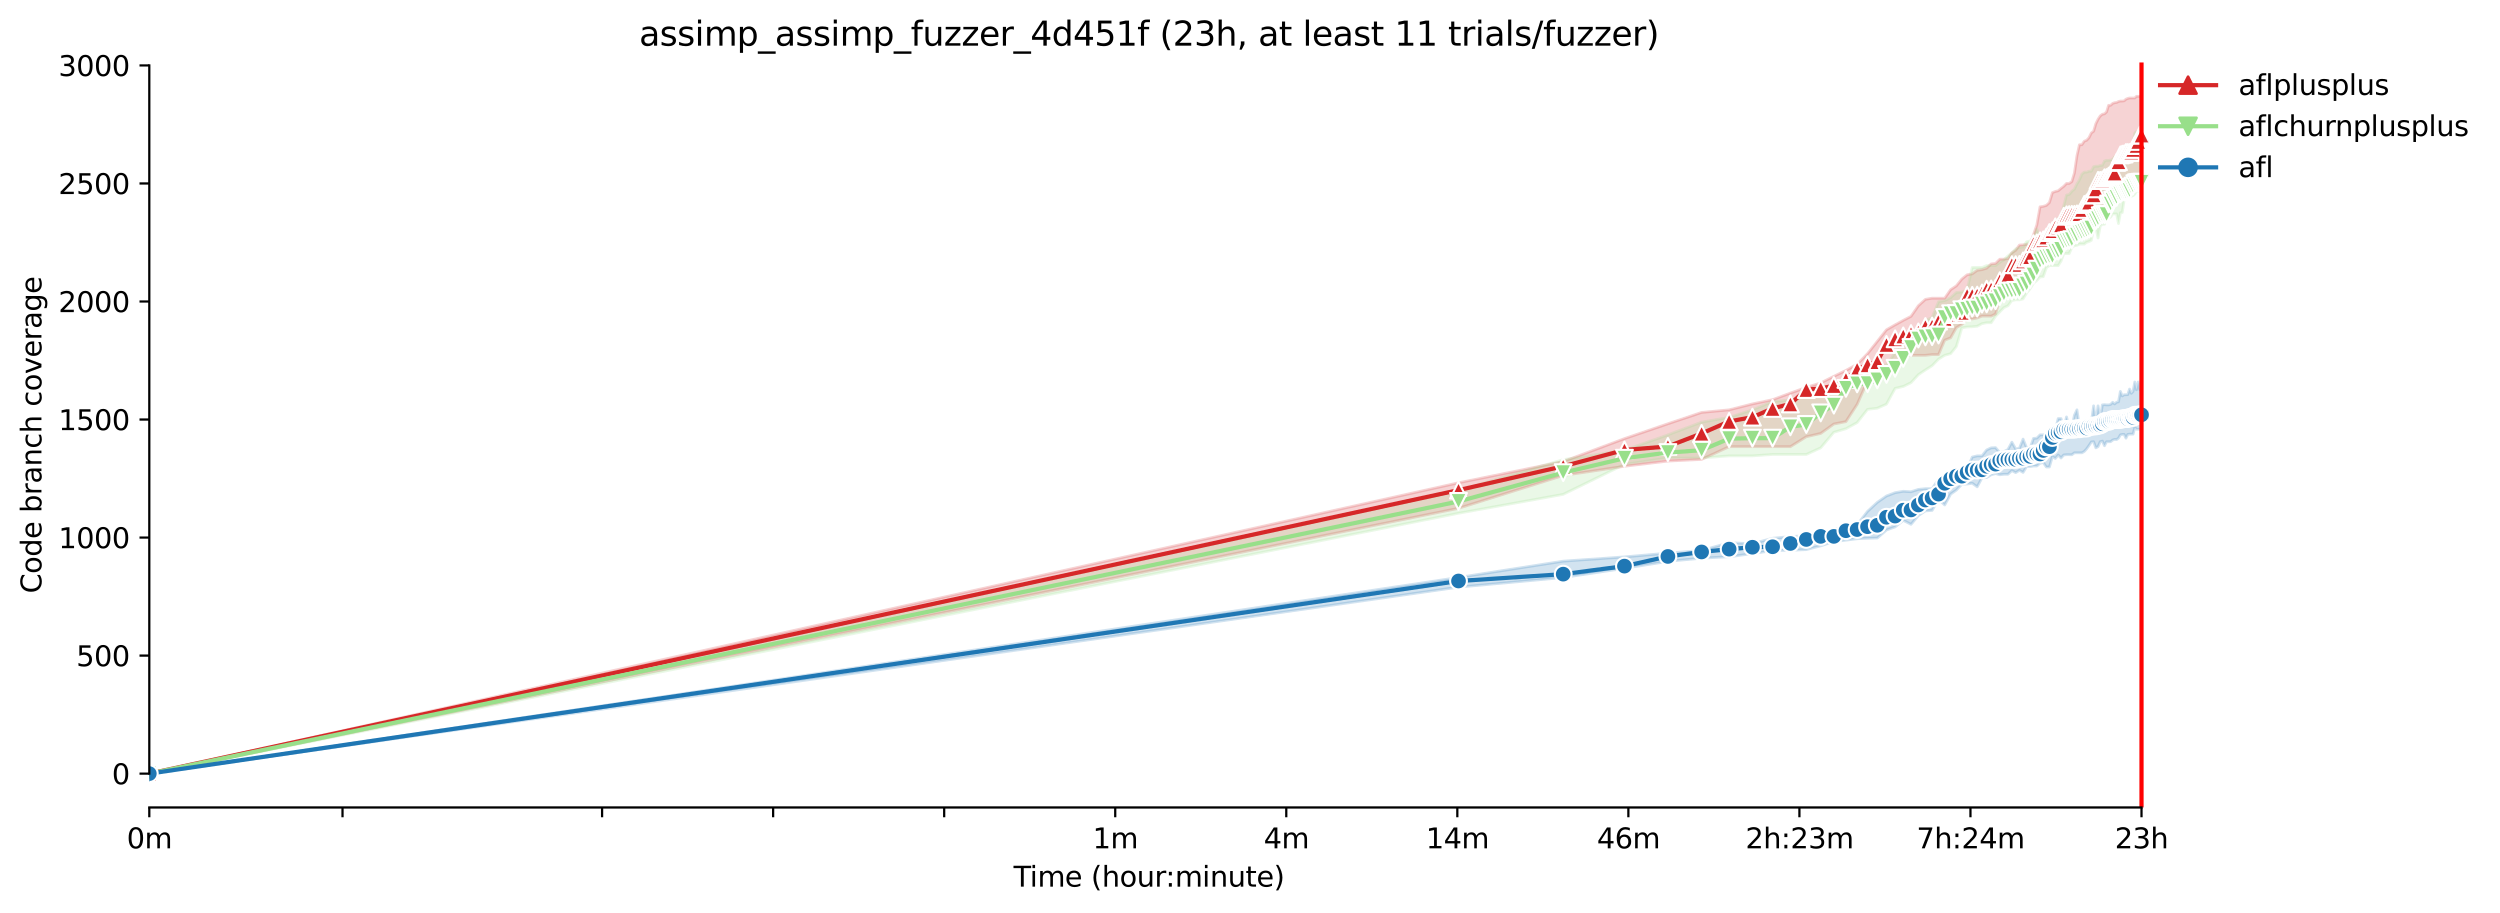 <?xml version="1.0" encoding="utf-8" standalone="no"?>
<!DOCTYPE svg PUBLIC "-//W3C//DTD SVG 1.1//EN"
  "http://www.w3.org/Graphics/SVG/1.1/DTD/svg11.dtd">
<svg xmlns:xlink="http://www.w3.org/1999/xlink" width="892.988pt" height="325.986pt" viewBox="0 0 892.988 325.986" xmlns="http://www.w3.org/2000/svg" version="1.1">
 <defs>
  <style type="text/css">*{stroke-linejoin: round; stroke-linecap: butt}</style>
 </defs>
 <g id="figure_1">
  <g id="patch_1">
   <path d="M 0 325.986 
L 892.988 325.986 
L 892.988 0 
L 0 0 
z
" style="fill: #ffffff"/>
  </g>
  <g id="axes_1">
   <g id="patch_2">
    <path d="M 53.328 288.43 
L 767.568 288.43 
L 767.568 22.318 
L 53.328 22.318 
z
" style="fill: #ffffff"/>
   </g>
   <g id="PolyCollection_1">
    <defs>
     <path id="mf3836a8cbf" d="M 53.328 -49.652 
L 53.328 -49.652 
L 520.973 -144.43 
L 558.37 -156.151 
L 580.246 -159.44 
L 595.767 -161.295 
L 607.806 -161.885 
L 617.643 -166.438 
L 625.96 -166.438 
L 633.164 -166.438 
L 639.519 -166.438 
L 645.204 -169.98 
L 650.346 -171.16 
L 655.04 -174.533 
L 659.359 -175.376 
L 663.357 -181.532 
L 667.08 -189.88 
L 670.562 -191.313 
L 673.833 -194.349 
L 676.916 -196.204 
L 679.833 -198.565 
L 682.601 -199.071 
L 685.233 -199.071 
L 687.743 -199.071 
L 690.141 -199.324 
L 692.438 -199.324 
L 694.64 -204.468 
L 696.756 -205.311 
L 698.792 -208.937 
L 700.754 -210.117 
L 702.648 -211.888 
L 704.477 -212.057 
L 706.246 -212.394 
L 707.959 -213.068 
L 709.619 -213.068 
L 711.23 -213.068 
L 712.794 -213.827 
L 714.314 -218.887 
L 715.792 -219.224 
L 717.231 -222.512 
L 718.632 -223.693 
L 719.998 -225.295 
L 721.33 -225.717 
L 722.63 -229.174 
L 723.9 -229.343 
L 725.14 -229.596 
L 726.353 -232.715 
L 727.539 -233.221 
L 728.699 -233.39 
L 729.835 -234.318 
L 730.947 -236.763 
L 732.037 -236.763 
L 733.106 -237.016 
L 734.153 -237.016 
L 735.181 -237.1 
L 736.19 -237.185 
L 737.179 -237.185 
L 738.152 -237.522 
L 739.107 -239.714 
L 740.045 -241.991 
L 740.967 -242.75 
L 741.874 -243.087 
L 742.766 -245.532 
L 743.643 -246.629 
L 744.506 -246.629 
L 745.356 -246.882 
L 746.193 -247.303 
L 747.016 -249.074 
L 747.828 -249.833 
L 748.627 -249.833 
L 749.415 -249.833 
L 750.191 -250.086 
L 750.956 -250.17 
L 751.711 -251.351 
L 752.455 -251.435 
L 753.189 -252.615 
L 753.913 -255.314 
L 754.628 -255.314 
L 755.333 -255.314 
L 756.029 -255.651 
L 756.717 -255.735 
L 757.395 -255.735 
L 758.065 -255.988 
L 758.727 -255.988 
L 759.381 -256.073 
L 760.028 -256.663 
L 760.666 -257.085 
L 761.297 -258.349 
L 761.921 -258.434 
L 762.537 -258.602 
L 763.147 -259.024 
L 763.75 -260.289 
L 764.346 -260.289 
L 764.936 -260.289 
L 764.936 -291.572 
L 764.936 -291.572 
L 764.346 -291.572 
L 763.75 -291.572 
L 763.147 -291.572 
L 762.537 -290.982 
L 761.921 -290.982 
L 761.297 -290.982 
L 760.666 -290.982 
L 760.028 -290.813 
L 759.381 -290.56 
L 758.727 -289.97 
L 758.065 -289.886 
L 757.395 -289.886 
L 756.717 -289.717 
L 756.029 -289.38 
L 755.333 -289.296 
L 754.628 -289.043 
L 753.913 -288.368 
L 753.189 -288.368 
L 752.455 -286.007 
L 751.711 -285.332 
L 750.956 -285.164 
L 750.191 -284.574 
L 749.415 -283.393 
L 748.627 -281.791 
L 747.828 -279.093 
L 747.016 -278.502 
L 746.193 -276.816 
L 745.356 -275.888 
L 744.506 -275.551 
L 743.643 -274.286 
L 742.766 -274.286 
L 741.874 -270.323 
L 740.967 -264.168 
L 740.045 -261.132 
L 739.107 -260.457 
L 738.152 -260.457 
L 737.179 -259.446 
L 736.19 -258.687 
L 735.181 -257.843 
L 734.153 -257.59 
L 733.106 -257.169 
L 732.037 -253.627 
L 730.947 -252.615 
L 729.835 -252.278 
L 728.699 -252.11 
L 727.539 -245.617 
L 726.353 -242.16 
L 725.14 -238.871 
L 723.9 -238.702 
L 722.63 -238.534 
L 721.33 -238.449 
L 719.998 -236.594 
L 718.632 -235.667 
L 717.231 -233.643 
L 715.792 -233.39 
L 714.314 -233.39 
L 712.794 -231.872 
L 711.23 -231.704 
L 709.619 -230.186 
L 707.959 -229.68 
L 706.246 -229.427 
L 704.477 -228.162 
L 702.648 -227.825 
L 700.754 -226.307 
L 698.792 -223.862 
L 696.756 -222.512 
L 694.64 -219.477 
L 692.438 -219.477 
L 690.141 -219.477 
L 687.743 -219.055 
L 685.233 -216.779 
L 682.601 -212.984 
L 679.833 -211.551 
L 676.916 -209.948 
L 673.833 -208.178 
L 670.562 -204.046 
L 667.08 -199.661 
L 663.357 -195.867 
L 659.359 -193.674 
L 655.04 -191.566 
L 650.346 -189.205 
L 645.204 -187.603 
L 639.519 -185.579 
L 633.164 -183.218 
L 625.96 -181.701 
L 617.643 -179.593 
L 607.806 -178.665 
L 595.767 -174.618 
L 580.246 -169.305 
L 558.37 -161.126 
L 520.973 -153.537 
L 53.328 -49.652 
z
" style="stroke: #d62728; stroke-opacity: 0.2"/>
    </defs>
    <g clip-path="url(#pa19b27eed2)">
     <use xlink:href="#mf3836a8cbf" x="0" y="325.986" style="fill: #d62728; fill-opacity: 0.2; stroke: #d62728; stroke-opacity: 0.2"/>
    </g>
   </g>
   <g id="PolyCollection_2">
    <defs>
     <path id="me7f5d1d65d" d="M 53.328 -49.652 
L 53.328 -49.652 
L 520.973 -142.659 
L 558.37 -149.405 
L 580.246 -160.114 
L 595.767 -162.391 
L 607.806 -162.391 
L 617.643 -163.15 
L 625.96 -163.15 
L 633.164 -163.656 
L 639.519 -163.656 
L 645.204 -163.656 
L 650.346 -166.017 
L 655.04 -171.582 
L 659.359 -172.847 
L 663.357 -175.039 
L 667.08 -179.761 
L 670.562 -180.183 
L 673.833 -181.616 
L 676.916 -187.266 
L 679.833 -187.94 
L 682.601 -189.29 
L 685.233 -192.157 
L 687.743 -193.843 
L 690.141 -195.361 
L 692.438 -197.722 
L 694.64 -199.071 
L 696.756 -199.661 
L 698.792 -202.191 
L 700.754 -208.852 
L 702.648 -209.19 
L 704.477 -209.274 
L 706.246 -209.443 
L 707.959 -210.37 
L 709.619 -210.707 
L 711.23 -210.707 
L 712.794 -212.984 
L 714.314 -214.586 
L 715.792 -216.104 
L 717.231 -216.779 
L 718.632 -218.634 
L 719.998 -218.887 
L 721.33 -218.887 
L 722.63 -219.224 
L 723.9 -221.332 
L 725.14 -222.85 
L 726.353 -224.789 
L 727.539 -225.801 
L 728.699 -227.066 
L 729.835 -227.15 
L 730.947 -230.354 
L 732.037 -231.113 
L 733.106 -231.113 
L 734.153 -231.113 
L 735.181 -231.113 
L 736.19 -232.715 
L 737.179 -235.414 
L 738.152 -235.414 
L 739.107 -235.414 
L 740.045 -237.606 
L 740.967 -238.196 
L 741.874 -238.365 
L 742.766 -238.787 
L 743.643 -238.787 
L 744.506 -238.787 
L 745.356 -239.461 
L 746.193 -239.714 
L 747.016 -240.136 
L 747.828 -244.352 
L 748.627 -244.605 
L 749.415 -240.979 
L 750.191 -245.279 
L 750.956 -245.87 
L 751.711 -245.87 
L 752.455 -247.725 
L 753.189 -248.062 
L 753.913 -248.484 
L 754.628 -249.58 
L 755.333 -249.58 
L 756.029 -249.58 
L 756.717 -246.123 
L 757.395 -250.001 
L 758.065 -250.086 
L 758.727 -254.555 
L 759.381 -255.735 
L 760.028 -255.735 
L 760.666 -255.735 
L 761.297 -255.904 
L 761.921 -256.073 
L 762.537 -256.663 
L 763.147 -257.759 
L 763.75 -257.759 
L 764.346 -257.928 
L 764.936 -257.928 
L 764.936 -279.177 
L 764.936 -279.177 
L 764.346 -279.177 
L 763.75 -279.093 
L 763.147 -279.008 
L 762.537 -278.502 
L 761.921 -275.214 
L 761.297 -273.949 
L 760.666 -273.612 
L 760.028 -273.527 
L 759.381 -273.359 
L 758.727 -271.504 
L 758.065 -271.504 
L 757.395 -271.419 
L 756.717 -270.913 
L 756.029 -270.154 
L 755.333 -269.986 
L 754.628 -269.058 
L 753.913 -268.805 
L 753.189 -268.721 
L 752.455 -268.721 
L 751.711 -268.468 
L 750.956 -266.95 
L 750.191 -266.866 
L 749.415 -266.613 
L 748.627 -266.613 
L 747.828 -266.444 
L 747.016 -264.842 
L 746.193 -264.842 
L 745.356 -264.505 
L 744.506 -264.505 
L 743.643 -263.83 
L 742.766 -261.722 
L 741.874 -260.289 
L 740.967 -258.434 
L 740.045 -257.675 
L 739.107 -256.494 
L 738.152 -256.326 
L 737.179 -252.615 
L 736.19 -248.737 
L 735.181 -248.062 
L 734.153 -246.46 
L 733.106 -245.785 
L 732.037 -243.677 
L 730.947 -242.497 
L 729.835 -242.16 
L 728.699 -241.569 
L 727.539 -244.183 
L 726.353 -241.063 
L 725.14 -239.883 
L 723.9 -239.63 
L 722.63 -237.775 
L 721.33 -237.606 
L 719.998 -237.1 
L 718.632 -235.667 
L 717.231 -234.571 
L 715.792 -233.221 
L 714.314 -232.294 
L 712.794 -231.113 
L 711.23 -231.113 
L 709.619 -231.113 
L 707.959 -230.439 
L 706.246 -230.439 
L 704.477 -230.439 
L 702.648 -222.512 
L 700.754 -221.669 
L 698.792 -221.501 
L 696.756 -219.646 
L 694.64 -218.634 
L 692.438 -218.212 
L 690.141 -212.562 
L 687.743 -211.551 
L 685.233 -207.925 
L 682.601 -206.323 
L 679.833 -204.805 
L 676.916 -199.914 
L 673.833 -195.614 
L 670.562 -195.361 
L 667.08 -195.361 
L 663.357 -193.421 
L 659.359 -191.651 
L 655.04 -187.856 
L 650.346 -185.326 
L 645.204 -184.483 
L 639.519 -183.134 
L 633.164 -182.544 
L 625.96 -179.593 
L 617.643 -176.894 
L 607.806 -175.208 
L 595.767 -170.654 
L 580.246 -165.173 
L 558.37 -161.801 
L 520.973 -150.839 
L 53.328 -49.652 
z
" style="stroke: #98df8a; stroke-opacity: 0.2"/>
    </defs>
    <g clip-path="url(#pa19b27eed2)">
     <use xlink:href="#me7f5d1d65d" x="0" y="325.986" style="fill: #98df8a; fill-opacity: 0.2; stroke: #98df8a; stroke-opacity: 0.2"/>
    </g>
   </g>
   <g id="PolyCollection_3">
    <defs>
     <path id="m6c6f7e63d0" d="M 53.328 -49.652 
L 53.328 -49.652 
L 520.973 -116.267 
L 558.37 -119.696 
L 580.246 -122.985 
L 595.767 -125.477 
L 607.806 -126.615 
L 617.643 -127.119 
L 625.96 -128.24 
L 633.164 -129.337 
L 639.519 -129.421 
L 645.204 -129.674 
L 650.346 -131.01 
L 655.04 -132.541 
L 659.359 -133.047 
L 663.357 -133.553 
L 667.08 -133.721 
L 670.562 -133.806 
L 673.833 -136.673 
L 676.916 -137.769 
L 679.833 -140.13 
L 682.601 -138.696 
L 685.233 -141.816 
L 687.743 -143.503 
L 690.141 -143.671 
L 692.438 -147.618 
L 694.64 -145.611 
L 696.756 -149.49 
L 698.792 -150.923 
L 700.754 -153.008 
L 702.648 -153.115 
L 704.477 -153.368 
L 706.246 -152.104 
L 707.959 -155.308 
L 709.619 -155.392 
L 711.23 -156.404 
L 712.794 -156.826 
L 714.314 -156.404 
L 715.792 -156.573 
L 717.231 -156.573 
L 718.632 -157.896 
L 719.998 -157.163 
L 721.33 -158.006 
L 722.63 -157.247 
L 723.9 -159.355 
L 725.14 -159.355 
L 726.353 -159.524 
L 727.539 -159.524 
L 728.699 -160.536 
L 729.835 -160.789 
L 730.947 -159.187 
L 732.037 -159.187 
L 733.106 -162.897 
L 734.153 -162.222 
L 735.181 -163.455 
L 736.19 -162.391 
L 737.179 -163.487 
L 738.152 -163.571 
L 739.107 -163.571 
L 740.045 -163.546 
L 740.967 -164.246 
L 741.874 -164.246 
L 742.766 -164.246 
L 743.643 -164.246 
L 744.506 -164.752 
L 745.356 -165.679 
L 746.193 -166.86 
L 747.016 -168.125 
L 747.828 -168.209 
L 748.627 -166.017 
L 749.415 -166.438 
L 750.191 -168.209 
L 750.956 -168.42 
L 751.711 -166.776 
L 752.455 -168.209 
L 753.189 -168.209 
L 753.913 -168.209 
L 754.628 -168.799 
L 755.333 -169.052 
L 756.029 -168.968 
L 756.717 -169.474 
L 757.395 -170.654 
L 758.065 -170.823 
L 758.727 -170.823 
L 759.381 -169.474 
L 760.028 -170.823 
L 760.666 -170.907 
L 761.297 -170.907 
L 761.921 -170.907 
L 762.537 -173.268 
L 763.147 -172.678 
L 763.75 -172.678 
L 764.346 -172.678 
L 764.936 -172.678 
L 764.936 -189.543 
L 764.936 -189.543 
L 764.346 -186.76 
L 763.75 -189.543 
L 763.147 -186.76 
L 762.537 -189.543 
L 761.921 -186.17 
L 761.297 -185.495 
L 760.666 -187.013 
L 760.028 -185.04 
L 759.381 -184.989 
L 758.727 -184.989 
L 758.065 -184.568 
L 757.395 -186.17 
L 756.717 -182.459 
L 756.029 -182.291 
L 755.333 -181.701 
L 754.628 -182.291 
L 753.913 -181.532 
L 753.189 -181.363 
L 752.455 -181.363 
L 751.711 -181.448 
L 750.956 -181.363 
L 750.191 -176.304 
L 749.415 -181.026 
L 748.627 -175.039 
L 747.828 -181.026 
L 747.016 -175.039 
L 746.193 -174.925 
L 745.356 -174.702 
L 744.506 -174.702 
L 743.643 -173.521 
L 742.766 -173.521 
L 741.874 -179.593 
L 740.967 -177.653 
L 740.045 -173.211 
L 739.107 -173.211 
L 738.152 -177.063 
L 737.179 -173.015 
L 736.19 -176.473 
L 735.181 -176.473 
L 734.153 -172.509 
L 733.106 -171.175 
L 732.037 -171.16 
L 730.947 -170.992 
L 729.835 -170.654 
L 728.699 -170.654 
L 727.539 -169.474 
L 726.353 -169.39 
L 725.14 -165.932 
L 723.9 -166.012 
L 722.63 -169.137 
L 721.33 -165.848 
L 719.998 -165.595 
L 718.632 -168.04 
L 717.231 -165.426 
L 715.792 -164.668 
L 714.314 -164.33 
L 712.794 -166.101 
L 711.23 -166.017 
L 709.619 -165.258 
L 707.959 -163.15 
L 706.246 -163.15 
L 704.477 -162.728 
L 702.648 -158.348 
L 700.754 -158.343 
L 698.792 -157.584 
L 696.756 -156.235 
L 694.64 -155.82 
L 692.438 -154.802 
L 690.141 -151.429 
L 687.743 -151.429 
L 685.233 -151.176 
L 682.601 -150.333 
L 679.833 -150.501 
L 676.916 -149.996 
L 673.833 -148.815 
L 670.562 -146.538 
L 667.08 -143.334 
L 663.357 -138.528 
L 659.359 -137.56 
L 655.04 -137.01 
L 650.346 -135.323 
L 645.204 -134.649 
L 639.519 -134.312 
L 633.164 -133.721 
L 625.96 -131.782 
L 617.643 -132.119 
L 607.806 -129.356 
L 595.767 -128.409 
L 580.246 -127.06 
L 558.37 -125.542 
L 520.973 -119.724 
L 53.328 -49.652 
z
" style="stroke: #1f77b4; stroke-opacity: 0.2"/>
    </defs>
    <g clip-path="url(#pa19b27eed2)">
     <use xlink:href="#m6c6f7e63d0" x="0" y="325.986" style="fill: #1f77b4; fill-opacity: 0.2; stroke: #1f77b4; stroke-opacity: 0.2"/>
    </g>
   </g>
   <g id="matplotlib.axis_1">
    <g id="xtick_1">
     <g id="line2d_1">
      <defs>
       <path id="m08f86f9b68" d="M 0 0 
L 0 3.5 
" style="stroke: #000000; stroke-width: 0.8"/>
      </defs>
      <g>
       <use xlink:href="#m08f86f9b68" x="53.328" y="288.43" style="stroke: #000000; stroke-width: 0.8"/>
      </g>
     </g>
     <g id="text_1">
      <!-- 0m -->
      <g transform="translate(45.277 303.029) scale(0.1 -0.1)">
       <defs>
        <path id="DejaVuSans-30" d="M 2034 4250 
Q 1547 4250 1301 3770 
Q 1056 3291 1056 2328 
Q 1056 1369 1301 889 
Q 1547 409 2034 409 
Q 2525 409 2770 889 
Q 3016 1369 3016 2328 
Q 3016 3291 2770 3770 
Q 2525 4250 2034 4250 
z
M 2034 4750 
Q 2819 4750 3233 4129 
Q 3647 3509 3647 2328 
Q 3647 1150 3233 529 
Q 2819 -91 2034 -91 
Q 1250 -91 836 529 
Q 422 1150 422 2328 
Q 422 3509 836 4129 
Q 1250 4750 2034 4750 
z
" transform="scale(0.016)"/>
        <path id="DejaVuSans-6d" d="M 3328 2828 
Q 3544 3216 3844 3400 
Q 4144 3584 4550 3584 
Q 5097 3584 5394 3201 
Q 5691 2819 5691 2113 
L 5691 0 
L 5113 0 
L 5113 2094 
Q 5113 2597 4934 2840 
Q 4756 3084 4391 3084 
Q 3944 3084 3684 2787 
Q 3425 2491 3425 1978 
L 3425 0 
L 2847 0 
L 2847 2094 
Q 2847 2600 2669 2842 
Q 2491 3084 2119 3084 
Q 1678 3084 1418 2786 
Q 1159 2488 1159 1978 
L 1159 0 
L 581 0 
L 581 3500 
L 1159 3500 
L 1159 2956 
Q 1356 3278 1631 3431 
Q 1906 3584 2284 3584 
Q 2666 3584 2933 3390 
Q 3200 3197 3328 2828 
z
" transform="scale(0.016)"/>
       </defs>
       <use xlink:href="#DejaVuSans-30"/>
       <use xlink:href="#DejaVuSans-6d" x="63.623"/>
      </g>
     </g>
    </g>
    <g id="xtick_2">
     <g id="line2d_2">
      <g>
       <use xlink:href="#m08f86f9b68" x="122.345" y="288.43" style="stroke: #000000; stroke-width: 0.8"/>
      </g>
     </g>
    </g>
    <g id="xtick_3">
     <g id="line2d_3">
      <g>
       <use xlink:href="#m08f86f9b68" x="215.062" y="288.43" style="stroke: #000000; stroke-width: 0.8"/>
      </g>
     </g>
    </g>
    <g id="xtick_4">
     <g id="line2d_4">
      <g>
       <use xlink:href="#m08f86f9b68" x="276.159" y="288.43" style="stroke: #000000; stroke-width: 0.8"/>
      </g>
     </g>
    </g>
    <g id="xtick_5">
     <g id="line2d_5">
      <g>
       <use xlink:href="#m08f86f9b68" x="337.257" y="288.43" style="stroke: #000000; stroke-width: 0.8"/>
      </g>
     </g>
    </g>
    <g id="xtick_6">
     <g id="line2d_6">
      <g>
       <use xlink:href="#m08f86f9b68" x="398.354" y="288.43" style="stroke: #000000; stroke-width: 0.8"/>
      </g>
     </g>
     <g id="text_2">
      <!-- 1m -->
      <g transform="translate(390.302 303.029) scale(0.1 -0.1)">
       <defs>
        <path id="DejaVuSans-31" d="M 794 531 
L 1825 531 
L 1825 4091 
L 703 3866 
L 703 4441 
L 1819 4666 
L 2450 4666 
L 2450 531 
L 3481 531 
L 3481 0 
L 794 0 
L 794 531 
z
" transform="scale(0.016)"/>
       </defs>
       <use xlink:href="#DejaVuSans-31"/>
       <use xlink:href="#DejaVuSans-6d" x="63.623"/>
      </g>
     </g>
    </g>
    <g id="xtick_7">
     <g id="line2d_7">
      <g>
       <use xlink:href="#m08f86f9b68" x="459.451" y="288.43" style="stroke: #000000; stroke-width: 0.8"/>
      </g>
     </g>
     <g id="text_3">
      <!-- 4m -->
      <g transform="translate(451.399 303.029) scale(0.1 -0.1)">
       <defs>
        <path id="DejaVuSans-34" d="M 2419 4116 
L 825 1625 
L 2419 1625 
L 2419 4116 
z
M 2253 4666 
L 3047 4666 
L 3047 1625 
L 3713 1625 
L 3713 1100 
L 3047 1100 
L 3047 0 
L 2419 0 
L 2419 1100 
L 313 1100 
L 313 1709 
L 2253 4666 
z
" transform="scale(0.016)"/>
       </defs>
       <use xlink:href="#DejaVuSans-34"/>
       <use xlink:href="#DejaVuSans-6d" x="63.623"/>
      </g>
     </g>
    </g>
    <g id="xtick_8">
     <g id="line2d_8">
      <g>
       <use xlink:href="#m08f86f9b68" x="520.548" y="288.43" style="stroke: #000000; stroke-width: 0.8"/>
      </g>
     </g>
     <g id="text_4">
      <!-- 14m -->
      <g transform="translate(509.315 303.029) scale(0.1 -0.1)">
       <use xlink:href="#DejaVuSans-31"/>
       <use xlink:href="#DejaVuSans-34" x="63.623"/>
       <use xlink:href="#DejaVuSans-6d" x="127.246"/>
      </g>
     </g>
    </g>
    <g id="xtick_9">
     <g id="line2d_9">
      <g>
       <use xlink:href="#m08f86f9b68" x="581.645" y="288.43" style="stroke: #000000; stroke-width: 0.8"/>
      </g>
     </g>
     <g id="text_5">
      <!-- 46m -->
      <g transform="translate(570.412 303.029) scale(0.1 -0.1)">
       <defs>
        <path id="DejaVuSans-36" d="M 2113 2584 
Q 1688 2584 1439 2293 
Q 1191 2003 1191 1497 
Q 1191 994 1439 701 
Q 1688 409 2113 409 
Q 2538 409 2786 701 
Q 3034 994 3034 1497 
Q 3034 2003 2786 2293 
Q 2538 2584 2113 2584 
z
M 3366 4563 
L 3366 3988 
Q 3128 4100 2886 4159 
Q 2644 4219 2406 4219 
Q 1781 4219 1451 3797 
Q 1122 3375 1075 2522 
Q 1259 2794 1537 2939 
Q 1816 3084 2150 3084 
Q 2853 3084 3261 2657 
Q 3669 2231 3669 1497 
Q 3669 778 3244 343 
Q 2819 -91 2113 -91 
Q 1303 -91 875 529 
Q 447 1150 447 2328 
Q 447 3434 972 4092 
Q 1497 4750 2381 4750 
Q 2619 4750 2861 4703 
Q 3103 4656 3366 4563 
z
" transform="scale(0.016)"/>
       </defs>
       <use xlink:href="#DejaVuSans-34"/>
       <use xlink:href="#DejaVuSans-36" x="63.623"/>
       <use xlink:href="#DejaVuSans-6d" x="127.246"/>
      </g>
     </g>
    </g>
    <g id="xtick_10">
     <g id="line2d_10">
      <g>
       <use xlink:href="#m08f86f9b68" x="642.742" y="288.43" style="stroke: #000000; stroke-width: 0.8"/>
      </g>
     </g>
     <g id="text_6">
      <!-- 2h:23m -->
      <g transform="translate(623.475 303.029) scale(0.1 -0.1)">
       <defs>
        <path id="DejaVuSans-32" d="M 1228 531 
L 3431 531 
L 3431 0 
L 469 0 
L 469 531 
Q 828 903 1448 1529 
Q 2069 2156 2228 2338 
Q 2531 2678 2651 2914 
Q 2772 3150 2772 3378 
Q 2772 3750 2511 3984 
Q 2250 4219 1831 4219 
Q 1534 4219 1204 4116 
Q 875 4013 500 3803 
L 500 4441 
Q 881 4594 1212 4672 
Q 1544 4750 1819 4750 
Q 2544 4750 2975 4387 
Q 3406 4025 3406 3419 
Q 3406 3131 3298 2873 
Q 3191 2616 2906 2266 
Q 2828 2175 2409 1742 
Q 1991 1309 1228 531 
z
" transform="scale(0.016)"/>
        <path id="DejaVuSans-68" d="M 3513 2113 
L 3513 0 
L 2938 0 
L 2938 2094 
Q 2938 2591 2744 2837 
Q 2550 3084 2163 3084 
Q 1697 3084 1428 2787 
Q 1159 2491 1159 1978 
L 1159 0 
L 581 0 
L 581 4863 
L 1159 4863 
L 1159 2956 
Q 1366 3272 1645 3428 
Q 1925 3584 2291 3584 
Q 2894 3584 3203 3211 
Q 3513 2838 3513 2113 
z
" transform="scale(0.016)"/>
        <path id="DejaVuSans-3a" d="M 750 794 
L 1409 794 
L 1409 0 
L 750 0 
L 750 794 
z
M 750 3309 
L 1409 3309 
L 1409 2516 
L 750 2516 
L 750 3309 
z
" transform="scale(0.016)"/>
        <path id="DejaVuSans-33" d="M 2597 2516 
Q 3050 2419 3304 2112 
Q 3559 1806 3559 1356 
Q 3559 666 3084 287 
Q 2609 -91 1734 -91 
Q 1441 -91 1130 -33 
Q 819 25 488 141 
L 488 750 
Q 750 597 1062 519 
Q 1375 441 1716 441 
Q 2309 441 2620 675 
Q 2931 909 2931 1356 
Q 2931 1769 2642 2001 
Q 2353 2234 1838 2234 
L 1294 2234 
L 1294 2753 
L 1863 2753 
Q 2328 2753 2575 2939 
Q 2822 3125 2822 3475 
Q 2822 3834 2567 4026 
Q 2313 4219 1838 4219 
Q 1578 4219 1281 4162 
Q 984 4106 628 3988 
L 628 4550 
Q 988 4650 1302 4700 
Q 1616 4750 1894 4750 
Q 2613 4750 3031 4423 
Q 3450 4097 3450 3541 
Q 3450 3153 3228 2886 
Q 3006 2619 2597 2516 
z
" transform="scale(0.016)"/>
       </defs>
       <use xlink:href="#DejaVuSans-32"/>
       <use xlink:href="#DejaVuSans-68" x="63.623"/>
       <use xlink:href="#DejaVuSans-3a" x="127.002"/>
       <use xlink:href="#DejaVuSans-32" x="160.693"/>
       <use xlink:href="#DejaVuSans-33" x="224.316"/>
       <use xlink:href="#DejaVuSans-6d" x="287.939"/>
      </g>
     </g>
    </g>
    <g id="xtick_11">
     <g id="line2d_11">
      <g>
       <use xlink:href="#m08f86f9b68" x="703.839" y="288.43" style="stroke: #000000; stroke-width: 0.8"/>
      </g>
     </g>
     <g id="text_7">
      <!-- 7h:24m -->
      <g transform="translate(684.572 303.029) scale(0.1 -0.1)">
       <defs>
        <path id="DejaVuSans-37" d="M 525 4666 
L 3525 4666 
L 3525 4397 
L 1831 0 
L 1172 0 
L 2766 4134 
L 525 4134 
L 525 4666 
z
" transform="scale(0.016)"/>
       </defs>
       <use xlink:href="#DejaVuSans-37"/>
       <use xlink:href="#DejaVuSans-68" x="63.623"/>
       <use xlink:href="#DejaVuSans-3a" x="127.002"/>
       <use xlink:href="#DejaVuSans-32" x="160.693"/>
       <use xlink:href="#DejaVuSans-34" x="224.316"/>
       <use xlink:href="#DejaVuSans-6d" x="287.939"/>
      </g>
     </g>
    </g>
    <g id="xtick_12">
     <g id="line2d_12">
      <g>
       <use xlink:href="#m08f86f9b68" x="764.936" y="288.43" style="stroke: #000000; stroke-width: 0.8"/>
      </g>
     </g>
     <g id="text_8">
      <!-- 23h -->
      <g transform="translate(755.405 303.029) scale(0.1 -0.1)">
       <use xlink:href="#DejaVuSans-32"/>
       <use xlink:href="#DejaVuSans-33" x="63.623"/>
       <use xlink:href="#DejaVuSans-68" x="127.246"/>
      </g>
     </g>
    </g>
    <g id="text_9">
     <!-- Time (hour:minute) -->
     <g transform="translate(362.041 316.707) scale(0.1 -0.1)">
      <defs>
       <path id="DejaVuSans-54" d="M -19 4666 
L 3928 4666 
L 3928 4134 
L 2272 4134 
L 2272 0 
L 1638 0 
L 1638 4134 
L -19 4134 
L -19 4666 
z
" transform="scale(0.016)"/>
       <path id="DejaVuSans-69" d="M 603 3500 
L 1178 3500 
L 1178 0 
L 603 0 
L 603 3500 
z
M 603 4863 
L 1178 4863 
L 1178 4134 
L 603 4134 
L 603 4863 
z
" transform="scale(0.016)"/>
       <path id="DejaVuSans-65" d="M 3597 1894 
L 3597 1613 
L 953 1613 
Q 991 1019 1311 708 
Q 1631 397 2203 397 
Q 2534 397 2845 478 
Q 3156 559 3463 722 
L 3463 178 
Q 3153 47 2828 -22 
Q 2503 -91 2169 -91 
Q 1331 -91 842 396 
Q 353 884 353 1716 
Q 353 2575 817 3079 
Q 1281 3584 2069 3584 
Q 2775 3584 3186 3129 
Q 3597 2675 3597 1894 
z
M 3022 2063 
Q 3016 2534 2758 2815 
Q 2500 3097 2075 3097 
Q 1594 3097 1305 2825 
Q 1016 2553 972 2059 
L 3022 2063 
z
" transform="scale(0.016)"/>
       <path id="DejaVuSans-20" transform="scale(0.016)"/>
       <path id="DejaVuSans-28" d="M 1984 4856 
Q 1566 4138 1362 3434 
Q 1159 2731 1159 2009 
Q 1159 1288 1364 580 
Q 1569 -128 1984 -844 
L 1484 -844 
Q 1016 -109 783 600 
Q 550 1309 550 2009 
Q 550 2706 781 3412 
Q 1013 4119 1484 4856 
L 1984 4856 
z
" transform="scale(0.016)"/>
       <path id="DejaVuSans-6f" d="M 1959 3097 
Q 1497 3097 1228 2736 
Q 959 2375 959 1747 
Q 959 1119 1226 758 
Q 1494 397 1959 397 
Q 2419 397 2687 759 
Q 2956 1122 2956 1747 
Q 2956 2369 2687 2733 
Q 2419 3097 1959 3097 
z
M 1959 3584 
Q 2709 3584 3137 3096 
Q 3566 2609 3566 1747 
Q 3566 888 3137 398 
Q 2709 -91 1959 -91 
Q 1206 -91 779 398 
Q 353 888 353 1747 
Q 353 2609 779 3096 
Q 1206 3584 1959 3584 
z
" transform="scale(0.016)"/>
       <path id="DejaVuSans-75" d="M 544 1381 
L 544 3500 
L 1119 3500 
L 1119 1403 
Q 1119 906 1312 657 
Q 1506 409 1894 409 
Q 2359 409 2629 706 
Q 2900 1003 2900 1516 
L 2900 3500 
L 3475 3500 
L 3475 0 
L 2900 0 
L 2900 538 
Q 2691 219 2414 64 
Q 2138 -91 1772 -91 
Q 1169 -91 856 284 
Q 544 659 544 1381 
z
M 1991 3584 
L 1991 3584 
z
" transform="scale(0.016)"/>
       <path id="DejaVuSans-72" d="M 2631 2963 
Q 2534 3019 2420 3045 
Q 2306 3072 2169 3072 
Q 1681 3072 1420 2755 
Q 1159 2438 1159 1844 
L 1159 0 
L 581 0 
L 581 3500 
L 1159 3500 
L 1159 2956 
Q 1341 3275 1631 3429 
Q 1922 3584 2338 3584 
Q 2397 3584 2469 3576 
Q 2541 3569 2628 3553 
L 2631 2963 
z
" transform="scale(0.016)"/>
       <path id="DejaVuSans-6e" d="M 3513 2113 
L 3513 0 
L 2938 0 
L 2938 2094 
Q 2938 2591 2744 2837 
Q 2550 3084 2163 3084 
Q 1697 3084 1428 2787 
Q 1159 2491 1159 1978 
L 1159 0 
L 581 0 
L 581 3500 
L 1159 3500 
L 1159 2956 
Q 1366 3272 1645 3428 
Q 1925 3584 2291 3584 
Q 2894 3584 3203 3211 
Q 3513 2838 3513 2113 
z
" transform="scale(0.016)"/>
       <path id="DejaVuSans-74" d="M 1172 4494 
L 1172 3500 
L 2356 3500 
L 2356 3053 
L 1172 3053 
L 1172 1153 
Q 1172 725 1289 603 
Q 1406 481 1766 481 
L 2356 481 
L 2356 0 
L 1766 0 
Q 1100 0 847 248 
Q 594 497 594 1153 
L 594 3053 
L 172 3053 
L 172 3500 
L 594 3500 
L 594 4494 
L 1172 4494 
z
" transform="scale(0.016)"/>
       <path id="DejaVuSans-29" d="M 513 4856 
L 1013 4856 
Q 1481 4119 1714 3412 
Q 1947 2706 1947 2009 
Q 1947 1309 1714 600 
Q 1481 -109 1013 -844 
L 513 -844 
Q 928 -128 1133 580 
Q 1338 1288 1338 2009 
Q 1338 2731 1133 3434 
Q 928 4138 513 4856 
z
" transform="scale(0.016)"/>
      </defs>
      <use xlink:href="#DejaVuSans-54"/>
      <use xlink:href="#DejaVuSans-69" x="57.959"/>
      <use xlink:href="#DejaVuSans-6d" x="85.742"/>
      <use xlink:href="#DejaVuSans-65" x="183.154"/>
      <use xlink:href="#DejaVuSans-20" x="244.678"/>
      <use xlink:href="#DejaVuSans-28" x="276.465"/>
      <use xlink:href="#DejaVuSans-68" x="315.479"/>
      <use xlink:href="#DejaVuSans-6f" x="378.857"/>
      <use xlink:href="#DejaVuSans-75" x="440.039"/>
      <use xlink:href="#DejaVuSans-72" x="503.418"/>
      <use xlink:href="#DejaVuSans-3a" x="542.781"/>
      <use xlink:href="#DejaVuSans-6d" x="576.473"/>
      <use xlink:href="#DejaVuSans-69" x="673.885"/>
      <use xlink:href="#DejaVuSans-6e" x="701.668"/>
      <use xlink:href="#DejaVuSans-75" x="765.047"/>
      <use xlink:href="#DejaVuSans-74" x="828.426"/>
      <use xlink:href="#DejaVuSans-65" x="867.635"/>
      <use xlink:href="#DejaVuSans-29" x="929.158"/>
     </g>
    </g>
   </g>
   <g id="matplotlib.axis_2">
    <g id="ytick_1">
     <g id="line2d_13">
      <defs>
       <path id="mc3d044a59f" d="M 0 0 
L -3.5 0 
" style="stroke: #000000; stroke-width: 0.8"/>
      </defs>
      <g>
       <use xlink:href="#mc3d044a59f" x="53.328" y="276.334" style="stroke: #000000; stroke-width: 0.8"/>
      </g>
     </g>
     <g id="text_10">
      <!-- 0 -->
      <g transform="translate(39.966 280.133) scale(0.1 -0.1)">
       <use xlink:href="#DejaVuSans-30"/>
      </g>
     </g>
    </g>
    <g id="ytick_2">
     <g id="line2d_14">
      <g>
       <use xlink:href="#mc3d044a59f" x="53.328" y="234.173" style="stroke: #000000; stroke-width: 0.8"/>
      </g>
     </g>
     <g id="text_11">
      <!-- 500 -->
      <g transform="translate(27.241 237.972) scale(0.1 -0.1)">
       <defs>
        <path id="DejaVuSans-35" d="M 691 4666 
L 3169 4666 
L 3169 4134 
L 1269 4134 
L 1269 2991 
Q 1406 3038 1543 3061 
Q 1681 3084 1819 3084 
Q 2600 3084 3056 2656 
Q 3513 2228 3513 1497 
Q 3513 744 3044 326 
Q 2575 -91 1722 -91 
Q 1428 -91 1123 -41 
Q 819 9 494 109 
L 494 744 
Q 775 591 1075 516 
Q 1375 441 1709 441 
Q 2250 441 2565 725 
Q 2881 1009 2881 1497 
Q 2881 1984 2565 2268 
Q 2250 2553 1709 2553 
Q 1456 2553 1204 2497 
Q 953 2441 691 2322 
L 691 4666 
z
" transform="scale(0.016)"/>
       </defs>
       <use xlink:href="#DejaVuSans-35"/>
       <use xlink:href="#DejaVuSans-30" x="63.623"/>
       <use xlink:href="#DejaVuSans-30" x="127.246"/>
      </g>
     </g>
    </g>
    <g id="ytick_3">
     <g id="line2d_15">
      <g>
       <use xlink:href="#mc3d044a59f" x="53.328" y="192.012" style="stroke: #000000; stroke-width: 0.8"/>
      </g>
     </g>
     <g id="text_12">
      <!-- 1000 -->
      <g transform="translate(20.878 195.811) scale(0.1 -0.1)">
       <use xlink:href="#DejaVuSans-31"/>
       <use xlink:href="#DejaVuSans-30" x="63.623"/>
       <use xlink:href="#DejaVuSans-30" x="127.246"/>
       <use xlink:href="#DejaVuSans-30" x="190.869"/>
      </g>
     </g>
    </g>
    <g id="ytick_4">
     <g id="line2d_16">
      <g>
       <use xlink:href="#mc3d044a59f" x="53.328" y="149.851" style="stroke: #000000; stroke-width: 0.8"/>
      </g>
     </g>
     <g id="text_13">
      <!-- 1500 -->
      <g transform="translate(20.878 153.65) scale(0.1 -0.1)">
       <use xlink:href="#DejaVuSans-31"/>
       <use xlink:href="#DejaVuSans-35" x="63.623"/>
       <use xlink:href="#DejaVuSans-30" x="127.246"/>
       <use xlink:href="#DejaVuSans-30" x="190.869"/>
      </g>
     </g>
    </g>
    <g id="ytick_5">
     <g id="line2d_17">
      <g>
       <use xlink:href="#mc3d044a59f" x="53.328" y="107.69" style="stroke: #000000; stroke-width: 0.8"/>
      </g>
     </g>
     <g id="text_14">
      <!-- 2000 -->
      <g transform="translate(20.878 111.489) scale(0.1 -0.1)">
       <use xlink:href="#DejaVuSans-32"/>
       <use xlink:href="#DejaVuSans-30" x="63.623"/>
       <use xlink:href="#DejaVuSans-30" x="127.246"/>
       <use xlink:href="#DejaVuSans-30" x="190.869"/>
      </g>
     </g>
    </g>
    <g id="ytick_6">
     <g id="line2d_18">
      <g>
       <use xlink:href="#mc3d044a59f" x="53.328" y="65.529" style="stroke: #000000; stroke-width: 0.8"/>
      </g>
     </g>
     <g id="text_15">
      <!-- 2500 -->
      <g transform="translate(20.878 69.328) scale(0.1 -0.1)">
       <use xlink:href="#DejaVuSans-32"/>
       <use xlink:href="#DejaVuSans-35" x="63.623"/>
       <use xlink:href="#DejaVuSans-30" x="127.246"/>
       <use xlink:href="#DejaVuSans-30" x="190.869"/>
      </g>
     </g>
    </g>
    <g id="ytick_7">
     <g id="line2d_19">
      <g>
       <use xlink:href="#mc3d044a59f" x="53.328" y="23.368" style="stroke: #000000; stroke-width: 0.8"/>
      </g>
     </g>
     <g id="text_16">
      <!-- 3000 -->
      <g transform="translate(20.878 27.167) scale(0.1 -0.1)">
       <use xlink:href="#DejaVuSans-33"/>
       <use xlink:href="#DejaVuSans-30" x="63.623"/>
       <use xlink:href="#DejaVuSans-30" x="127.246"/>
       <use xlink:href="#DejaVuSans-30" x="190.869"/>
      </g>
     </g>
    </g>
    <g id="text_17">
     <!-- Code branch coverage -->
     <g transform="translate(14.798 211.949) rotate(-90) scale(0.1 -0.1)">
      <defs>
       <path id="DejaVuSans-43" d="M 4122 4306 
L 4122 3641 
Q 3803 3938 3442 4084 
Q 3081 4231 2675 4231 
Q 1875 4231 1450 3742 
Q 1025 3253 1025 2328 
Q 1025 1406 1450 917 
Q 1875 428 2675 428 
Q 3081 428 3442 575 
Q 3803 722 4122 1019 
L 4122 359 
Q 3791 134 3420 21 
Q 3050 -91 2638 -91 
Q 1578 -91 968 557 
Q 359 1206 359 2328 
Q 359 3453 968 4101 
Q 1578 4750 2638 4750 
Q 3056 4750 3426 4639 
Q 3797 4528 4122 4306 
z
" transform="scale(0.016)"/>
       <path id="DejaVuSans-64" d="M 2906 2969 
L 2906 4863 
L 3481 4863 
L 3481 0 
L 2906 0 
L 2906 525 
Q 2725 213 2448 61 
Q 2172 -91 1784 -91 
Q 1150 -91 751 415 
Q 353 922 353 1747 
Q 353 2572 751 3078 
Q 1150 3584 1784 3584 
Q 2172 3584 2448 3432 
Q 2725 3281 2906 2969 
z
M 947 1747 
Q 947 1113 1208 752 
Q 1469 391 1925 391 
Q 2381 391 2643 752 
Q 2906 1113 2906 1747 
Q 2906 2381 2643 2742 
Q 2381 3103 1925 3103 
Q 1469 3103 1208 2742 
Q 947 2381 947 1747 
z
" transform="scale(0.016)"/>
       <path id="DejaVuSans-62" d="M 3116 1747 
Q 3116 2381 2855 2742 
Q 2594 3103 2138 3103 
Q 1681 3103 1420 2742 
Q 1159 2381 1159 1747 
Q 1159 1113 1420 752 
Q 1681 391 2138 391 
Q 2594 391 2855 752 
Q 3116 1113 3116 1747 
z
M 1159 2969 
Q 1341 3281 1617 3432 
Q 1894 3584 2278 3584 
Q 2916 3584 3314 3078 
Q 3713 2572 3713 1747 
Q 3713 922 3314 415 
Q 2916 -91 2278 -91 
Q 1894 -91 1617 61 
Q 1341 213 1159 525 
L 1159 0 
L 581 0 
L 581 4863 
L 1159 4863 
L 1159 2969 
z
" transform="scale(0.016)"/>
       <path id="DejaVuSans-61" d="M 2194 1759 
Q 1497 1759 1228 1600 
Q 959 1441 959 1056 
Q 959 750 1161 570 
Q 1363 391 1709 391 
Q 2188 391 2477 730 
Q 2766 1069 2766 1631 
L 2766 1759 
L 2194 1759 
z
M 3341 1997 
L 3341 0 
L 2766 0 
L 2766 531 
Q 2569 213 2275 61 
Q 1981 -91 1556 -91 
Q 1019 -91 701 211 
Q 384 513 384 1019 
Q 384 1609 779 1909 
Q 1175 2209 1959 2209 
L 2766 2209 
L 2766 2266 
Q 2766 2663 2505 2880 
Q 2244 3097 1772 3097 
Q 1472 3097 1187 3025 
Q 903 2953 641 2809 
L 641 3341 
Q 956 3463 1253 3523 
Q 1550 3584 1831 3584 
Q 2591 3584 2966 3190 
Q 3341 2797 3341 1997 
z
" transform="scale(0.016)"/>
       <path id="DejaVuSans-63" d="M 3122 3366 
L 3122 2828 
Q 2878 2963 2633 3030 
Q 2388 3097 2138 3097 
Q 1578 3097 1268 2742 
Q 959 2388 959 1747 
Q 959 1106 1268 751 
Q 1578 397 2138 397 
Q 2388 397 2633 464 
Q 2878 531 3122 666 
L 3122 134 
Q 2881 22 2623 -34 
Q 2366 -91 2075 -91 
Q 1284 -91 818 406 
Q 353 903 353 1747 
Q 353 2603 823 3093 
Q 1294 3584 2113 3584 
Q 2378 3584 2631 3529 
Q 2884 3475 3122 3366 
z
" transform="scale(0.016)"/>
       <path id="DejaVuSans-76" d="M 191 3500 
L 800 3500 
L 1894 563 
L 2988 3500 
L 3597 3500 
L 2284 0 
L 1503 0 
L 191 3500 
z
" transform="scale(0.016)"/>
       <path id="DejaVuSans-67" d="M 2906 1791 
Q 2906 2416 2648 2759 
Q 2391 3103 1925 3103 
Q 1463 3103 1205 2759 
Q 947 2416 947 1791 
Q 947 1169 1205 825 
Q 1463 481 1925 481 
Q 2391 481 2648 825 
Q 2906 1169 2906 1791 
z
M 3481 434 
Q 3481 -459 3084 -895 
Q 2688 -1331 1869 -1331 
Q 1566 -1331 1297 -1286 
Q 1028 -1241 775 -1147 
L 775 -588 
Q 1028 -725 1275 -790 
Q 1522 -856 1778 -856 
Q 2344 -856 2625 -561 
Q 2906 -266 2906 331 
L 2906 616 
Q 2728 306 2450 153 
Q 2172 0 1784 0 
Q 1141 0 747 490 
Q 353 981 353 1791 
Q 353 2603 747 3093 
Q 1141 3584 1784 3584 
Q 2172 3584 2450 3431 
Q 2728 3278 2906 2969 
L 2906 3500 
L 3481 3500 
L 3481 434 
z
" transform="scale(0.016)"/>
      </defs>
      <use xlink:href="#DejaVuSans-43"/>
      <use xlink:href="#DejaVuSans-6f" x="69.824"/>
      <use xlink:href="#DejaVuSans-64" x="131.006"/>
      <use xlink:href="#DejaVuSans-65" x="194.482"/>
      <use xlink:href="#DejaVuSans-20" x="256.006"/>
      <use xlink:href="#DejaVuSans-62" x="287.793"/>
      <use xlink:href="#DejaVuSans-72" x="351.27"/>
      <use xlink:href="#DejaVuSans-61" x="392.383"/>
      <use xlink:href="#DejaVuSans-6e" x="453.662"/>
      <use xlink:href="#DejaVuSans-63" x="517.041"/>
      <use xlink:href="#DejaVuSans-68" x="572.021"/>
      <use xlink:href="#DejaVuSans-20" x="635.4"/>
      <use xlink:href="#DejaVuSans-63" x="667.188"/>
      <use xlink:href="#DejaVuSans-6f" x="722.168"/>
      <use xlink:href="#DejaVuSans-76" x="783.35"/>
      <use xlink:href="#DejaVuSans-65" x="842.529"/>
      <use xlink:href="#DejaVuSans-72" x="904.053"/>
      <use xlink:href="#DejaVuSans-61" x="945.166"/>
      <use xlink:href="#DejaVuSans-67" x="1006.445"/>
      <use xlink:href="#DejaVuSans-65" x="1069.922"/>
     </g>
    </g>
   </g>
   <g id="line2d_20">
    <path d="M 53.328 276.334 
L 520.973 175.063 
L 558.37 166.547 
L 580.246 160.729 
L 595.767 159.464 
L 607.806 154.826 
L 617.643 150.526 
L 625.96 149.008 
L 633.164 145.888 
L 639.519 144.286 
L 645.204 139.142 
L 650.346 138.805 
L 655.04 137.709 
L 659.359 135.516 
L 663.357 131.89 
L 667.08 130.288 
L 670.562 129.192 
L 673.833 123.037 
L 676.916 121.013 
L 679.833 120.001 
L 682.601 119.158 
L 685.233 118.568 
L 687.743 116.628 
L 690.141 116.459 
L 692.438 114.689 
L 694.64 113.761 
L 696.756 112.328 
L 698.792 112.328 
L 700.754 111.569 
L 702.648 105.498 
L 704.477 105.498 
L 706.246 105.413 
L 707.959 104.654 
L 709.619 103.305 
L 711.23 103.221 
L 712.794 102.968 
L 714.314 100.27 
L 715.792 99.932 
L 717.231 98.33 
L 718.632 94.536 
L 719.998 94.536 
L 721.33 94.451 
L 722.63 93.187 
L 723.9 92.175 
L 725.14 91.669 
L 726.353 87.031 
L 727.539 86.778 
L 728.699 86.019 
L 729.835 85.682 
L 730.947 84.67 
L 732.037 83.068 
L 733.106 82.393 
L 734.153 81.044 
L 735.181 81.044 
L 736.19 80.285 
L 737.179 77.25 
L 738.152 76.744 
L 739.107 76.659 
L 740.045 76.575 
L 740.967 76.575 
L 741.874 76.407 
L 742.766 76.322 
L 743.643 74.804 
L 744.506 73.034 
L 745.356 72.528 
L 746.193 72.19 
L 747.016 69.661 
L 747.828 69.576 
L 748.627 67.468 
L 749.415 64.433 
L 750.191 64.433 
L 750.956 64.264 
L 751.711 63.505 
L 752.455 63.421 
L 753.189 62.915 
L 753.913 62.662 
L 754.628 61.987 
L 755.333 61.819 
L 756.029 58.024 
L 756.717 57.771 
L 757.395 55.326 
L 758.065 55.073 
L 758.727 54.989 
L 759.381 54.483 
L 760.028 54.483 
L 760.666 54.483 
L 761.297 54.314 
L 761.921 53.387 
L 762.537 51.953 
L 763.147 51.953 
L 763.75 50.52 
L 764.346 48.243 
L 764.936 48.243 
" clip-path="url(#pa19b27eed2)" style="fill: none; stroke: #d62728; stroke-width: 1.5; stroke-linecap: square"/>
    <defs>
     <path id="m6fb3346ae8" d="M 0 -3 
L -3 3 
L 3 3 
z
" style="stroke: #ffffff; stroke-width: 0.75; stroke-linejoin: miter"/>
    </defs>
    <g clip-path="url(#pa19b27eed2)">
     <use xlink:href="#m6fb3346ae8" x="53.328" y="276.334" style="fill: #d62728; stroke: #ffffff; stroke-width: 0.75; stroke-linejoin: miter"/>
     <use xlink:href="#m6fb3346ae8" x="520.973" y="175.063" style="fill: #d62728; stroke: #ffffff; stroke-width: 0.75; stroke-linejoin: miter"/>
     <use xlink:href="#m6fb3346ae8" x="558.37" y="166.547" style="fill: #d62728; stroke: #ffffff; stroke-width: 0.75; stroke-linejoin: miter"/>
     <use xlink:href="#m6fb3346ae8" x="580.246" y="160.729" style="fill: #d62728; stroke: #ffffff; stroke-width: 0.75; stroke-linejoin: miter"/>
     <use xlink:href="#m6fb3346ae8" x="595.767" y="159.464" style="fill: #d62728; stroke: #ffffff; stroke-width: 0.75; stroke-linejoin: miter"/>
     <use xlink:href="#m6fb3346ae8" x="607.806" y="154.826" style="fill: #d62728; stroke: #ffffff; stroke-width: 0.75; stroke-linejoin: miter"/>
     <use xlink:href="#m6fb3346ae8" x="617.643" y="150.526" style="fill: #d62728; stroke: #ffffff; stroke-width: 0.75; stroke-linejoin: miter"/>
     <use xlink:href="#m6fb3346ae8" x="625.96" y="149.008" style="fill: #d62728; stroke: #ffffff; stroke-width: 0.75; stroke-linejoin: miter"/>
     <use xlink:href="#m6fb3346ae8" x="633.164" y="145.888" style="fill: #d62728; stroke: #ffffff; stroke-width: 0.75; stroke-linejoin: miter"/>
     <use xlink:href="#m6fb3346ae8" x="639.519" y="144.286" style="fill: #d62728; stroke: #ffffff; stroke-width: 0.75; stroke-linejoin: miter"/>
     <use xlink:href="#m6fb3346ae8" x="645.204" y="139.142" style="fill: #d62728; stroke: #ffffff; stroke-width: 0.75; stroke-linejoin: miter"/>
     <use xlink:href="#m6fb3346ae8" x="650.346" y="138.805" style="fill: #d62728; stroke: #ffffff; stroke-width: 0.75; stroke-linejoin: miter"/>
     <use xlink:href="#m6fb3346ae8" x="655.04" y="137.709" style="fill: #d62728; stroke: #ffffff; stroke-width: 0.75; stroke-linejoin: miter"/>
     <use xlink:href="#m6fb3346ae8" x="659.359" y="135.516" style="fill: #d62728; stroke: #ffffff; stroke-width: 0.75; stroke-linejoin: miter"/>
     <use xlink:href="#m6fb3346ae8" x="663.357" y="131.89" style="fill: #d62728; stroke: #ffffff; stroke-width: 0.75; stroke-linejoin: miter"/>
     <use xlink:href="#m6fb3346ae8" x="667.08" y="130.288" style="fill: #d62728; stroke: #ffffff; stroke-width: 0.75; stroke-linejoin: miter"/>
     <use xlink:href="#m6fb3346ae8" x="670.562" y="129.192" style="fill: #d62728; stroke: #ffffff; stroke-width: 0.75; stroke-linejoin: miter"/>
     <use xlink:href="#m6fb3346ae8" x="673.833" y="123.037" style="fill: #d62728; stroke: #ffffff; stroke-width: 0.75; stroke-linejoin: miter"/>
     <use xlink:href="#m6fb3346ae8" x="676.916" y="121.013" style="fill: #d62728; stroke: #ffffff; stroke-width: 0.75; stroke-linejoin: miter"/>
     <use xlink:href="#m6fb3346ae8" x="679.833" y="120.001" style="fill: #d62728; stroke: #ffffff; stroke-width: 0.75; stroke-linejoin: miter"/>
     <use xlink:href="#m6fb3346ae8" x="682.601" y="119.158" style="fill: #d62728; stroke: #ffffff; stroke-width: 0.75; stroke-linejoin: miter"/>
     <use xlink:href="#m6fb3346ae8" x="685.233" y="118.568" style="fill: #d62728; stroke: #ffffff; stroke-width: 0.75; stroke-linejoin: miter"/>
     <use xlink:href="#m6fb3346ae8" x="687.743" y="116.628" style="fill: #d62728; stroke: #ffffff; stroke-width: 0.75; stroke-linejoin: miter"/>
     <use xlink:href="#m6fb3346ae8" x="690.141" y="116.459" style="fill: #d62728; stroke: #ffffff; stroke-width: 0.75; stroke-linejoin: miter"/>
     <use xlink:href="#m6fb3346ae8" x="692.438" y="114.689" style="fill: #d62728; stroke: #ffffff; stroke-width: 0.75; stroke-linejoin: miter"/>
     <use xlink:href="#m6fb3346ae8" x="694.64" y="113.761" style="fill: #d62728; stroke: #ffffff; stroke-width: 0.75; stroke-linejoin: miter"/>
     <use xlink:href="#m6fb3346ae8" x="696.756" y="112.328" style="fill: #d62728; stroke: #ffffff; stroke-width: 0.75; stroke-linejoin: miter"/>
     <use xlink:href="#m6fb3346ae8" x="698.792" y="112.328" style="fill: #d62728; stroke: #ffffff; stroke-width: 0.75; stroke-linejoin: miter"/>
     <use xlink:href="#m6fb3346ae8" x="700.754" y="111.569" style="fill: #d62728; stroke: #ffffff; stroke-width: 0.75; stroke-linejoin: miter"/>
     <use xlink:href="#m6fb3346ae8" x="702.648" y="105.498" style="fill: #d62728; stroke: #ffffff; stroke-width: 0.75; stroke-linejoin: miter"/>
     <use xlink:href="#m6fb3346ae8" x="704.477" y="105.498" style="fill: #d62728; stroke: #ffffff; stroke-width: 0.75; stroke-linejoin: miter"/>
     <use xlink:href="#m6fb3346ae8" x="706.246" y="105.413" style="fill: #d62728; stroke: #ffffff; stroke-width: 0.75; stroke-linejoin: miter"/>
     <use xlink:href="#m6fb3346ae8" x="707.959" y="104.654" style="fill: #d62728; stroke: #ffffff; stroke-width: 0.75; stroke-linejoin: miter"/>
     <use xlink:href="#m6fb3346ae8" x="709.619" y="103.305" style="fill: #d62728; stroke: #ffffff; stroke-width: 0.75; stroke-linejoin: miter"/>
     <use xlink:href="#m6fb3346ae8" x="711.23" y="103.221" style="fill: #d62728; stroke: #ffffff; stroke-width: 0.75; stroke-linejoin: miter"/>
     <use xlink:href="#m6fb3346ae8" x="712.794" y="102.968" style="fill: #d62728; stroke: #ffffff; stroke-width: 0.75; stroke-linejoin: miter"/>
     <use xlink:href="#m6fb3346ae8" x="714.314" y="100.27" style="fill: #d62728; stroke: #ffffff; stroke-width: 0.75; stroke-linejoin: miter"/>
     <use xlink:href="#m6fb3346ae8" x="715.792" y="99.932" style="fill: #d62728; stroke: #ffffff; stroke-width: 0.75; stroke-linejoin: miter"/>
     <use xlink:href="#m6fb3346ae8" x="717.231" y="98.33" style="fill: #d62728; stroke: #ffffff; stroke-width: 0.75; stroke-linejoin: miter"/>
     <use xlink:href="#m6fb3346ae8" x="718.632" y="94.536" style="fill: #d62728; stroke: #ffffff; stroke-width: 0.75; stroke-linejoin: miter"/>
     <use xlink:href="#m6fb3346ae8" x="719.998" y="94.536" style="fill: #d62728; stroke: #ffffff; stroke-width: 0.75; stroke-linejoin: miter"/>
     <use xlink:href="#m6fb3346ae8" x="721.33" y="94.451" style="fill: #d62728; stroke: #ffffff; stroke-width: 0.75; stroke-linejoin: miter"/>
     <use xlink:href="#m6fb3346ae8" x="722.63" y="93.187" style="fill: #d62728; stroke: #ffffff; stroke-width: 0.75; stroke-linejoin: miter"/>
     <use xlink:href="#m6fb3346ae8" x="723.9" y="92.175" style="fill: #d62728; stroke: #ffffff; stroke-width: 0.75; stroke-linejoin: miter"/>
     <use xlink:href="#m6fb3346ae8" x="725.14" y="91.669" style="fill: #d62728; stroke: #ffffff; stroke-width: 0.75; stroke-linejoin: miter"/>
     <use xlink:href="#m6fb3346ae8" x="726.353" y="87.031" style="fill: #d62728; stroke: #ffffff; stroke-width: 0.75; stroke-linejoin: miter"/>
     <use xlink:href="#m6fb3346ae8" x="727.539" y="86.778" style="fill: #d62728; stroke: #ffffff; stroke-width: 0.75; stroke-linejoin: miter"/>
     <use xlink:href="#m6fb3346ae8" x="728.699" y="86.019" style="fill: #d62728; stroke: #ffffff; stroke-width: 0.75; stroke-linejoin: miter"/>
     <use xlink:href="#m6fb3346ae8" x="729.835" y="85.682" style="fill: #d62728; stroke: #ffffff; stroke-width: 0.75; stroke-linejoin: miter"/>
     <use xlink:href="#m6fb3346ae8" x="730.947" y="84.67" style="fill: #d62728; stroke: #ffffff; stroke-width: 0.75; stroke-linejoin: miter"/>
     <use xlink:href="#m6fb3346ae8" x="732.037" y="83.068" style="fill: #d62728; stroke: #ffffff; stroke-width: 0.75; stroke-linejoin: miter"/>
     <use xlink:href="#m6fb3346ae8" x="733.106" y="82.393" style="fill: #d62728; stroke: #ffffff; stroke-width: 0.75; stroke-linejoin: miter"/>
     <use xlink:href="#m6fb3346ae8" x="734.153" y="81.044" style="fill: #d62728; stroke: #ffffff; stroke-width: 0.75; stroke-linejoin: miter"/>
     <use xlink:href="#m6fb3346ae8" x="735.181" y="81.044" style="fill: #d62728; stroke: #ffffff; stroke-width: 0.75; stroke-linejoin: miter"/>
     <use xlink:href="#m6fb3346ae8" x="736.19" y="80.285" style="fill: #d62728; stroke: #ffffff; stroke-width: 0.75; stroke-linejoin: miter"/>
     <use xlink:href="#m6fb3346ae8" x="737.179" y="77.25" style="fill: #d62728; stroke: #ffffff; stroke-width: 0.75; stroke-linejoin: miter"/>
     <use xlink:href="#m6fb3346ae8" x="738.152" y="76.744" style="fill: #d62728; stroke: #ffffff; stroke-width: 0.75; stroke-linejoin: miter"/>
     <use xlink:href="#m6fb3346ae8" x="739.107" y="76.659" style="fill: #d62728; stroke: #ffffff; stroke-width: 0.75; stroke-linejoin: miter"/>
     <use xlink:href="#m6fb3346ae8" x="740.045" y="76.575" style="fill: #d62728; stroke: #ffffff; stroke-width: 0.75; stroke-linejoin: miter"/>
     <use xlink:href="#m6fb3346ae8" x="740.967" y="76.575" style="fill: #d62728; stroke: #ffffff; stroke-width: 0.75; stroke-linejoin: miter"/>
     <use xlink:href="#m6fb3346ae8" x="741.874" y="76.407" style="fill: #d62728; stroke: #ffffff; stroke-width: 0.75; stroke-linejoin: miter"/>
     <use xlink:href="#m6fb3346ae8" x="742.766" y="76.322" style="fill: #d62728; stroke: #ffffff; stroke-width: 0.75; stroke-linejoin: miter"/>
     <use xlink:href="#m6fb3346ae8" x="743.643" y="74.804" style="fill: #d62728; stroke: #ffffff; stroke-width: 0.75; stroke-linejoin: miter"/>
     <use xlink:href="#m6fb3346ae8" x="744.506" y="73.034" style="fill: #d62728; stroke: #ffffff; stroke-width: 0.75; stroke-linejoin: miter"/>
     <use xlink:href="#m6fb3346ae8" x="745.356" y="72.528" style="fill: #d62728; stroke: #ffffff; stroke-width: 0.75; stroke-linejoin: miter"/>
     <use xlink:href="#m6fb3346ae8" x="746.193" y="72.19" style="fill: #d62728; stroke: #ffffff; stroke-width: 0.75; stroke-linejoin: miter"/>
     <use xlink:href="#m6fb3346ae8" x="747.016" y="69.661" style="fill: #d62728; stroke: #ffffff; stroke-width: 0.75; stroke-linejoin: miter"/>
     <use xlink:href="#m6fb3346ae8" x="747.828" y="69.576" style="fill: #d62728; stroke: #ffffff; stroke-width: 0.75; stroke-linejoin: miter"/>
     <use xlink:href="#m6fb3346ae8" x="748.627" y="67.468" style="fill: #d62728; stroke: #ffffff; stroke-width: 0.75; stroke-linejoin: miter"/>
     <use xlink:href="#m6fb3346ae8" x="749.415" y="64.433" style="fill: #d62728; stroke: #ffffff; stroke-width: 0.75; stroke-linejoin: miter"/>
     <use xlink:href="#m6fb3346ae8" x="750.191" y="64.433" style="fill: #d62728; stroke: #ffffff; stroke-width: 0.75; stroke-linejoin: miter"/>
     <use xlink:href="#m6fb3346ae8" x="750.956" y="64.264" style="fill: #d62728; stroke: #ffffff; stroke-width: 0.75; stroke-linejoin: miter"/>
     <use xlink:href="#m6fb3346ae8" x="751.711" y="63.505" style="fill: #d62728; stroke: #ffffff; stroke-width: 0.75; stroke-linejoin: miter"/>
     <use xlink:href="#m6fb3346ae8" x="752.455" y="63.421" style="fill: #d62728; stroke: #ffffff; stroke-width: 0.75; stroke-linejoin: miter"/>
     <use xlink:href="#m6fb3346ae8" x="753.189" y="62.915" style="fill: #d62728; stroke: #ffffff; stroke-width: 0.75; stroke-linejoin: miter"/>
     <use xlink:href="#m6fb3346ae8" x="753.913" y="62.662" style="fill: #d62728; stroke: #ffffff; stroke-width: 0.75; stroke-linejoin: miter"/>
     <use xlink:href="#m6fb3346ae8" x="754.628" y="61.987" style="fill: #d62728; stroke: #ffffff; stroke-width: 0.75; stroke-linejoin: miter"/>
     <use xlink:href="#m6fb3346ae8" x="755.333" y="61.819" style="fill: #d62728; stroke: #ffffff; stroke-width: 0.75; stroke-linejoin: miter"/>
     <use xlink:href="#m6fb3346ae8" x="756.029" y="58.024" style="fill: #d62728; stroke: #ffffff; stroke-width: 0.75; stroke-linejoin: miter"/>
     <use xlink:href="#m6fb3346ae8" x="756.717" y="57.771" style="fill: #d62728; stroke: #ffffff; stroke-width: 0.75; stroke-linejoin: miter"/>
     <use xlink:href="#m6fb3346ae8" x="757.395" y="55.326" style="fill: #d62728; stroke: #ffffff; stroke-width: 0.75; stroke-linejoin: miter"/>
     <use xlink:href="#m6fb3346ae8" x="758.065" y="55.073" style="fill: #d62728; stroke: #ffffff; stroke-width: 0.75; stroke-linejoin: miter"/>
     <use xlink:href="#m6fb3346ae8" x="758.727" y="54.989" style="fill: #d62728; stroke: #ffffff; stroke-width: 0.75; stroke-linejoin: miter"/>
     <use xlink:href="#m6fb3346ae8" x="759.381" y="54.483" style="fill: #d62728; stroke: #ffffff; stroke-width: 0.75; stroke-linejoin: miter"/>
     <use xlink:href="#m6fb3346ae8" x="760.028" y="54.483" style="fill: #d62728; stroke: #ffffff; stroke-width: 0.75; stroke-linejoin: miter"/>
     <use xlink:href="#m6fb3346ae8" x="760.666" y="54.483" style="fill: #d62728; stroke: #ffffff; stroke-width: 0.75; stroke-linejoin: miter"/>
     <use xlink:href="#m6fb3346ae8" x="761.297" y="54.314" style="fill: #d62728; stroke: #ffffff; stroke-width: 0.75; stroke-linejoin: miter"/>
     <use xlink:href="#m6fb3346ae8" x="761.921" y="53.387" style="fill: #d62728; stroke: #ffffff; stroke-width: 0.75; stroke-linejoin: miter"/>
     <use xlink:href="#m6fb3346ae8" x="762.537" y="51.953" style="fill: #d62728; stroke: #ffffff; stroke-width: 0.75; stroke-linejoin: miter"/>
     <use xlink:href="#m6fb3346ae8" x="763.147" y="51.953" style="fill: #d62728; stroke: #ffffff; stroke-width: 0.75; stroke-linejoin: miter"/>
     <use xlink:href="#m6fb3346ae8" x="763.75" y="50.52" style="fill: #d62728; stroke: #ffffff; stroke-width: 0.75; stroke-linejoin: miter"/>
     <use xlink:href="#m6fb3346ae8" x="764.346" y="48.243" style="fill: #d62728; stroke: #ffffff; stroke-width: 0.75; stroke-linejoin: miter"/>
     <use xlink:href="#m6fb3346ae8" x="764.936" y="48.243" style="fill: #d62728; stroke: #ffffff; stroke-width: 0.75; stroke-linejoin: miter"/>
    </g>
   </g>
   <g id="line2d_21">
    <path d="M 53.328 276.334 
L 520.973 179.111 
L 558.37 168.823 
L 580.246 163.68 
L 595.767 161.656 
L 607.806 160.813 
L 617.643 156.681 
L 625.96 156.512 
L 633.164 156.512 
L 639.519 152.465 
L 645.204 151.622 
L 650.346 147.49 
L 655.04 144.707 
L 659.359 138.721 
L 663.357 137.118 
L 667.08 137.034 
L 670.562 135.685 
L 673.833 133.746 
L 676.916 131.553 
L 679.833 128.012 
L 682.601 124.133 
L 685.233 121.097 
L 687.743 120.338 
L 690.141 120.254 
L 692.438 119.664 
L 694.64 113.424 
L 696.756 112.075 
L 698.792 111.99 
L 700.754 110.641 
L 702.648 110.473 
L 704.477 110.051 
L 706.246 110.051 
L 707.959 108.618 
L 709.619 108.533 
L 711.23 107.606 
L 712.794 107.437 
L 714.314 105.919 
L 715.792 104.992 
L 717.231 103.98 
L 718.632 103.98 
L 719.998 103.727 
L 721.33 103.727 
L 722.63 102.125 
L 723.9 101.45 
L 725.14 99.848 
L 726.353 98.246 
L 727.539 96.138 
L 728.699 93.271 
L 729.835 92.512 
L 730.947 91.837 
L 732.037 91.584 
L 733.106 91.584 
L 734.153 89.898 
L 735.181 89.729 
L 736.19 89.055 
L 737.179 86.441 
L 738.152 86.019 
L 739.107 85.851 
L 740.045 85.598 
L 740.967 84.164 
L 741.874 83.995 
L 742.766 83.068 
L 743.643 82.984 
L 744.506 82.562 
L 745.356 82.225 
L 746.193 81.803 
L 747.016 81.466 
L 747.828 78.852 
L 748.627 78.768 
L 749.415 78.093 
L 750.191 77.081 
L 750.956 76.744 
L 751.711 76.659 
L 752.455 76.659 
L 753.189 72.865 
L 753.913 72.865 
L 754.628 71.516 
L 755.333 70.673 
L 756.029 70.504 
L 756.717 69.408 
L 757.395 69.239 
L 758.065 68.649 
L 758.727 68.565 
L 759.381 68.565 
L 760.028 68.312 
L 760.666 68.059 
L 761.297 66.878 
L 761.921 66.457 
L 762.537 65.613 
L 763.147 65.276 
L 763.75 65.276 
L 764.346 65.107 
L 764.936 65.107 
" clip-path="url(#pa19b27eed2)" style="fill: none; stroke: #98df8a; stroke-width: 1.5; stroke-linecap: square"/>
    <defs>
     <path id="m5bedd83a23" d="M -0 3 
L 3 -3 
L -3 -3 
z
" style="stroke: #ffffff; stroke-width: 0.75; stroke-linejoin: miter"/>
    </defs>
    <g clip-path="url(#pa19b27eed2)">
     <use xlink:href="#m5bedd83a23" x="53.328" y="276.334" style="fill: #98df8a; stroke: #ffffff; stroke-width: 0.75; stroke-linejoin: miter"/>
     <use xlink:href="#m5bedd83a23" x="520.973" y="179.111" style="fill: #98df8a; stroke: #ffffff; stroke-width: 0.75; stroke-linejoin: miter"/>
     <use xlink:href="#m5bedd83a23" x="558.37" y="168.823" style="fill: #98df8a; stroke: #ffffff; stroke-width: 0.75; stroke-linejoin: miter"/>
     <use xlink:href="#m5bedd83a23" x="580.246" y="163.68" style="fill: #98df8a; stroke: #ffffff; stroke-width: 0.75; stroke-linejoin: miter"/>
     <use xlink:href="#m5bedd83a23" x="595.767" y="161.656" style="fill: #98df8a; stroke: #ffffff; stroke-width: 0.75; stroke-linejoin: miter"/>
     <use xlink:href="#m5bedd83a23" x="607.806" y="160.813" style="fill: #98df8a; stroke: #ffffff; stroke-width: 0.75; stroke-linejoin: miter"/>
     <use xlink:href="#m5bedd83a23" x="617.643" y="156.681" style="fill: #98df8a; stroke: #ffffff; stroke-width: 0.75; stroke-linejoin: miter"/>
     <use xlink:href="#m5bedd83a23" x="625.96" y="156.512" style="fill: #98df8a; stroke: #ffffff; stroke-width: 0.75; stroke-linejoin: miter"/>
     <use xlink:href="#m5bedd83a23" x="633.164" y="156.512" style="fill: #98df8a; stroke: #ffffff; stroke-width: 0.75; stroke-linejoin: miter"/>
     <use xlink:href="#m5bedd83a23" x="639.519" y="152.465" style="fill: #98df8a; stroke: #ffffff; stroke-width: 0.75; stroke-linejoin: miter"/>
     <use xlink:href="#m5bedd83a23" x="645.204" y="151.622" style="fill: #98df8a; stroke: #ffffff; stroke-width: 0.75; stroke-linejoin: miter"/>
     <use xlink:href="#m5bedd83a23" x="650.346" y="147.49" style="fill: #98df8a; stroke: #ffffff; stroke-width: 0.75; stroke-linejoin: miter"/>
     <use xlink:href="#m5bedd83a23" x="655.04" y="144.707" style="fill: #98df8a; stroke: #ffffff; stroke-width: 0.75; stroke-linejoin: miter"/>
     <use xlink:href="#m5bedd83a23" x="659.359" y="138.721" style="fill: #98df8a; stroke: #ffffff; stroke-width: 0.75; stroke-linejoin: miter"/>
     <use xlink:href="#m5bedd83a23" x="663.357" y="137.118" style="fill: #98df8a; stroke: #ffffff; stroke-width: 0.75; stroke-linejoin: miter"/>
     <use xlink:href="#m5bedd83a23" x="667.08" y="137.034" style="fill: #98df8a; stroke: #ffffff; stroke-width: 0.75; stroke-linejoin: miter"/>
     <use xlink:href="#m5bedd83a23" x="670.562" y="135.685" style="fill: #98df8a; stroke: #ffffff; stroke-width: 0.75; stroke-linejoin: miter"/>
     <use xlink:href="#m5bedd83a23" x="673.833" y="133.746" style="fill: #98df8a; stroke: #ffffff; stroke-width: 0.75; stroke-linejoin: miter"/>
     <use xlink:href="#m5bedd83a23" x="676.916" y="131.553" style="fill: #98df8a; stroke: #ffffff; stroke-width: 0.75; stroke-linejoin: miter"/>
     <use xlink:href="#m5bedd83a23" x="679.833" y="128.012" style="fill: #98df8a; stroke: #ffffff; stroke-width: 0.75; stroke-linejoin: miter"/>
     <use xlink:href="#m5bedd83a23" x="682.601" y="124.133" style="fill: #98df8a; stroke: #ffffff; stroke-width: 0.75; stroke-linejoin: miter"/>
     <use xlink:href="#m5bedd83a23" x="685.233" y="121.097" style="fill: #98df8a; stroke: #ffffff; stroke-width: 0.75; stroke-linejoin: miter"/>
     <use xlink:href="#m5bedd83a23" x="687.743" y="120.338" style="fill: #98df8a; stroke: #ffffff; stroke-width: 0.75; stroke-linejoin: miter"/>
     <use xlink:href="#m5bedd83a23" x="690.141" y="120.254" style="fill: #98df8a; stroke: #ffffff; stroke-width: 0.75; stroke-linejoin: miter"/>
     <use xlink:href="#m5bedd83a23" x="692.438" y="119.664" style="fill: #98df8a; stroke: #ffffff; stroke-width: 0.75; stroke-linejoin: miter"/>
     <use xlink:href="#m5bedd83a23" x="694.64" y="113.424" style="fill: #98df8a; stroke: #ffffff; stroke-width: 0.75; stroke-linejoin: miter"/>
     <use xlink:href="#m5bedd83a23" x="696.756" y="112.075" style="fill: #98df8a; stroke: #ffffff; stroke-width: 0.75; stroke-linejoin: miter"/>
     <use xlink:href="#m5bedd83a23" x="698.792" y="111.99" style="fill: #98df8a; stroke: #ffffff; stroke-width: 0.75; stroke-linejoin: miter"/>
     <use xlink:href="#m5bedd83a23" x="700.754" y="110.641" style="fill: #98df8a; stroke: #ffffff; stroke-width: 0.75; stroke-linejoin: miter"/>
     <use xlink:href="#m5bedd83a23" x="702.648" y="110.473" style="fill: #98df8a; stroke: #ffffff; stroke-width: 0.75; stroke-linejoin: miter"/>
     <use xlink:href="#m5bedd83a23" x="704.477" y="110.051" style="fill: #98df8a; stroke: #ffffff; stroke-width: 0.75; stroke-linejoin: miter"/>
     <use xlink:href="#m5bedd83a23" x="706.246" y="110.051" style="fill: #98df8a; stroke: #ffffff; stroke-width: 0.75; stroke-linejoin: miter"/>
     <use xlink:href="#m5bedd83a23" x="707.959" y="108.618" style="fill: #98df8a; stroke: #ffffff; stroke-width: 0.75; stroke-linejoin: miter"/>
     <use xlink:href="#m5bedd83a23" x="709.619" y="108.533" style="fill: #98df8a; stroke: #ffffff; stroke-width: 0.75; stroke-linejoin: miter"/>
     <use xlink:href="#m5bedd83a23" x="711.23" y="107.606" style="fill: #98df8a; stroke: #ffffff; stroke-width: 0.75; stroke-linejoin: miter"/>
     <use xlink:href="#m5bedd83a23" x="712.794" y="107.437" style="fill: #98df8a; stroke: #ffffff; stroke-width: 0.75; stroke-linejoin: miter"/>
     <use xlink:href="#m5bedd83a23" x="714.314" y="105.919" style="fill: #98df8a; stroke: #ffffff; stroke-width: 0.75; stroke-linejoin: miter"/>
     <use xlink:href="#m5bedd83a23" x="715.792" y="104.992" style="fill: #98df8a; stroke: #ffffff; stroke-width: 0.75; stroke-linejoin: miter"/>
     <use xlink:href="#m5bedd83a23" x="717.231" y="103.98" style="fill: #98df8a; stroke: #ffffff; stroke-width: 0.75; stroke-linejoin: miter"/>
     <use xlink:href="#m5bedd83a23" x="718.632" y="103.98" style="fill: #98df8a; stroke: #ffffff; stroke-width: 0.75; stroke-linejoin: miter"/>
     <use xlink:href="#m5bedd83a23" x="719.998" y="103.727" style="fill: #98df8a; stroke: #ffffff; stroke-width: 0.75; stroke-linejoin: miter"/>
     <use xlink:href="#m5bedd83a23" x="721.33" y="103.727" style="fill: #98df8a; stroke: #ffffff; stroke-width: 0.75; stroke-linejoin: miter"/>
     <use xlink:href="#m5bedd83a23" x="722.63" y="102.125" style="fill: #98df8a; stroke: #ffffff; stroke-width: 0.75; stroke-linejoin: miter"/>
     <use xlink:href="#m5bedd83a23" x="723.9" y="101.45" style="fill: #98df8a; stroke: #ffffff; stroke-width: 0.75; stroke-linejoin: miter"/>
     <use xlink:href="#m5bedd83a23" x="725.14" y="99.848" style="fill: #98df8a; stroke: #ffffff; stroke-width: 0.75; stroke-linejoin: miter"/>
     <use xlink:href="#m5bedd83a23" x="726.353" y="98.246" style="fill: #98df8a; stroke: #ffffff; stroke-width: 0.75; stroke-linejoin: miter"/>
     <use xlink:href="#m5bedd83a23" x="727.539" y="96.138" style="fill: #98df8a; stroke: #ffffff; stroke-width: 0.75; stroke-linejoin: miter"/>
     <use xlink:href="#m5bedd83a23" x="728.699" y="93.271" style="fill: #98df8a; stroke: #ffffff; stroke-width: 0.75; stroke-linejoin: miter"/>
     <use xlink:href="#m5bedd83a23" x="729.835" y="92.512" style="fill: #98df8a; stroke: #ffffff; stroke-width: 0.75; stroke-linejoin: miter"/>
     <use xlink:href="#m5bedd83a23" x="730.947" y="91.837" style="fill: #98df8a; stroke: #ffffff; stroke-width: 0.75; stroke-linejoin: miter"/>
     <use xlink:href="#m5bedd83a23" x="732.037" y="91.584" style="fill: #98df8a; stroke: #ffffff; stroke-width: 0.75; stroke-linejoin: miter"/>
     <use xlink:href="#m5bedd83a23" x="733.106" y="91.584" style="fill: #98df8a; stroke: #ffffff; stroke-width: 0.75; stroke-linejoin: miter"/>
     <use xlink:href="#m5bedd83a23" x="734.153" y="89.898" style="fill: #98df8a; stroke: #ffffff; stroke-width: 0.75; stroke-linejoin: miter"/>
     <use xlink:href="#m5bedd83a23" x="735.181" y="89.729" style="fill: #98df8a; stroke: #ffffff; stroke-width: 0.75; stroke-linejoin: miter"/>
     <use xlink:href="#m5bedd83a23" x="736.19" y="89.055" style="fill: #98df8a; stroke: #ffffff; stroke-width: 0.75; stroke-linejoin: miter"/>
     <use xlink:href="#m5bedd83a23" x="737.179" y="86.441" style="fill: #98df8a; stroke: #ffffff; stroke-width: 0.75; stroke-linejoin: miter"/>
     <use xlink:href="#m5bedd83a23" x="738.152" y="86.019" style="fill: #98df8a; stroke: #ffffff; stroke-width: 0.75; stroke-linejoin: miter"/>
     <use xlink:href="#m5bedd83a23" x="739.107" y="85.851" style="fill: #98df8a; stroke: #ffffff; stroke-width: 0.75; stroke-linejoin: miter"/>
     <use xlink:href="#m5bedd83a23" x="740.045" y="85.598" style="fill: #98df8a; stroke: #ffffff; stroke-width: 0.75; stroke-linejoin: miter"/>
     <use xlink:href="#m5bedd83a23" x="740.967" y="84.164" style="fill: #98df8a; stroke: #ffffff; stroke-width: 0.75; stroke-linejoin: miter"/>
     <use xlink:href="#m5bedd83a23" x="741.874" y="83.995" style="fill: #98df8a; stroke: #ffffff; stroke-width: 0.75; stroke-linejoin: miter"/>
     <use xlink:href="#m5bedd83a23" x="742.766" y="83.068" style="fill: #98df8a; stroke: #ffffff; stroke-width: 0.75; stroke-linejoin: miter"/>
     <use xlink:href="#m5bedd83a23" x="743.643" y="82.984" style="fill: #98df8a; stroke: #ffffff; stroke-width: 0.75; stroke-linejoin: miter"/>
     <use xlink:href="#m5bedd83a23" x="744.506" y="82.562" style="fill: #98df8a; stroke: #ffffff; stroke-width: 0.75; stroke-linejoin: miter"/>
     <use xlink:href="#m5bedd83a23" x="745.356" y="82.225" style="fill: #98df8a; stroke: #ffffff; stroke-width: 0.75; stroke-linejoin: miter"/>
     <use xlink:href="#m5bedd83a23" x="746.193" y="81.803" style="fill: #98df8a; stroke: #ffffff; stroke-width: 0.75; stroke-linejoin: miter"/>
     <use xlink:href="#m5bedd83a23" x="747.016" y="81.466" style="fill: #98df8a; stroke: #ffffff; stroke-width: 0.75; stroke-linejoin: miter"/>
     <use xlink:href="#m5bedd83a23" x="747.828" y="78.852" style="fill: #98df8a; stroke: #ffffff; stroke-width: 0.75; stroke-linejoin: miter"/>
     <use xlink:href="#m5bedd83a23" x="748.627" y="78.768" style="fill: #98df8a; stroke: #ffffff; stroke-width: 0.75; stroke-linejoin: miter"/>
     <use xlink:href="#m5bedd83a23" x="749.415" y="78.093" style="fill: #98df8a; stroke: #ffffff; stroke-width: 0.75; stroke-linejoin: miter"/>
     <use xlink:href="#m5bedd83a23" x="750.191" y="77.081" style="fill: #98df8a; stroke: #ffffff; stroke-width: 0.75; stroke-linejoin: miter"/>
     <use xlink:href="#m5bedd83a23" x="750.956" y="76.744" style="fill: #98df8a; stroke: #ffffff; stroke-width: 0.75; stroke-linejoin: miter"/>
     <use xlink:href="#m5bedd83a23" x="751.711" y="76.659" style="fill: #98df8a; stroke: #ffffff; stroke-width: 0.75; stroke-linejoin: miter"/>
     <use xlink:href="#m5bedd83a23" x="752.455" y="76.659" style="fill: #98df8a; stroke: #ffffff; stroke-width: 0.75; stroke-linejoin: miter"/>
     <use xlink:href="#m5bedd83a23" x="753.189" y="72.865" style="fill: #98df8a; stroke: #ffffff; stroke-width: 0.75; stroke-linejoin: miter"/>
     <use xlink:href="#m5bedd83a23" x="753.913" y="72.865" style="fill: #98df8a; stroke: #ffffff; stroke-width: 0.75; stroke-linejoin: miter"/>
     <use xlink:href="#m5bedd83a23" x="754.628" y="71.516" style="fill: #98df8a; stroke: #ffffff; stroke-width: 0.75; stroke-linejoin: miter"/>
     <use xlink:href="#m5bedd83a23" x="755.333" y="70.673" style="fill: #98df8a; stroke: #ffffff; stroke-width: 0.75; stroke-linejoin: miter"/>
     <use xlink:href="#m5bedd83a23" x="756.029" y="70.504" style="fill: #98df8a; stroke: #ffffff; stroke-width: 0.75; stroke-linejoin: miter"/>
     <use xlink:href="#m5bedd83a23" x="756.717" y="69.408" style="fill: #98df8a; stroke: #ffffff; stroke-width: 0.75; stroke-linejoin: miter"/>
     <use xlink:href="#m5bedd83a23" x="757.395" y="69.239" style="fill: #98df8a; stroke: #ffffff; stroke-width: 0.75; stroke-linejoin: miter"/>
     <use xlink:href="#m5bedd83a23" x="758.065" y="68.649" style="fill: #98df8a; stroke: #ffffff; stroke-width: 0.75; stroke-linejoin: miter"/>
     <use xlink:href="#m5bedd83a23" x="758.727" y="68.565" style="fill: #98df8a; stroke: #ffffff; stroke-width: 0.75; stroke-linejoin: miter"/>
     <use xlink:href="#m5bedd83a23" x="759.381" y="68.565" style="fill: #98df8a; stroke: #ffffff; stroke-width: 0.75; stroke-linejoin: miter"/>
     <use xlink:href="#m5bedd83a23" x="760.028" y="68.312" style="fill: #98df8a; stroke: #ffffff; stroke-width: 0.75; stroke-linejoin: miter"/>
     <use xlink:href="#m5bedd83a23" x="760.666" y="68.059" style="fill: #98df8a; stroke: #ffffff; stroke-width: 0.75; stroke-linejoin: miter"/>
     <use xlink:href="#m5bedd83a23" x="761.297" y="66.878" style="fill: #98df8a; stroke: #ffffff; stroke-width: 0.75; stroke-linejoin: miter"/>
     <use xlink:href="#m5bedd83a23" x="761.921" y="66.457" style="fill: #98df8a; stroke: #ffffff; stroke-width: 0.75; stroke-linejoin: miter"/>
     <use xlink:href="#m5bedd83a23" x="762.537" y="65.613" style="fill: #98df8a; stroke: #ffffff; stroke-width: 0.75; stroke-linejoin: miter"/>
     <use xlink:href="#m5bedd83a23" x="763.147" y="65.276" style="fill: #98df8a; stroke: #ffffff; stroke-width: 0.75; stroke-linejoin: miter"/>
     <use xlink:href="#m5bedd83a23" x="763.75" y="65.276" style="fill: #98df8a; stroke: #ffffff; stroke-width: 0.75; stroke-linejoin: miter"/>
     <use xlink:href="#m5bedd83a23" x="764.346" y="65.107" style="fill: #98df8a; stroke: #ffffff; stroke-width: 0.75; stroke-linejoin: miter"/>
     <use xlink:href="#m5bedd83a23" x="764.936" y="65.107" style="fill: #98df8a; stroke: #ffffff; stroke-width: 0.75; stroke-linejoin: miter"/>
    </g>
   </g>
   <g id="line2d_22">
    <path d="M 53.328 276.334 
L 520.973 207.527 
L 558.37 205.082 
L 580.246 202.215 
L 595.767 198.758 
L 607.806 197.156 
L 617.643 196.144 
L 625.96 195.469 
L 633.164 195.301 
L 639.519 194.12 
L 645.204 192.687 
L 650.346 191.59 
L 655.04 191.59 
L 659.359 189.567 
L 663.357 189.145 
L 667.08 188.133 
L 670.562 187.627 
L 673.833 184.76 
L 676.916 184.339 
L 679.833 182.231 
L 682.601 182.146 
L 685.233 180.376 
L 687.743 178.605 
L 690.141 177.846 
L 692.438 176.497 
L 694.64 172.618 
L 696.756 171.016 
L 698.792 170.088 
L 700.754 170.088 
L 702.648 168.739 
L 704.477 167.896 
L 706.246 167.896 
L 707.959 167.812 
L 709.619 166.547 
L 711.23 165.957 
L 712.794 165.788 
L 714.314 164.523 
L 715.792 164.186 
L 717.231 164.101 
L 718.632 164.101 
L 719.998 164.101 
L 721.33 163.68 
L 722.63 163.68 
L 723.9 163.09 
L 725.14 163.005 
L 726.353 162.162 
L 727.539 162.162 
L 728.699 162.162 
L 729.835 160.897 
L 730.947 159.632 
L 732.037 159.548 
L 733.106 156.26 
L 734.153 154.826 
L 735.181 154.489 
L 736.19 154.236 
L 737.179 153.393 
L 738.152 153.393 
L 739.107 153.308 
L 740.045 153.308 
L 740.967 153.308 
L 741.874 153.14 
L 742.766 153.14 
L 743.643 152.887 
L 744.506 152.887 
L 745.356 152.887 
L 746.193 152.296 
L 747.016 152.296 
L 747.828 152.128 
L 748.627 152.128 
L 749.415 151.875 
L 750.191 151.79 
L 750.956 151.369 
L 751.711 150.61 
L 752.455 150.526 
L 753.189 150.526 
L 753.913 150.188 
L 754.628 149.851 
L 755.333 149.851 
L 756.029 149.851 
L 756.717 149.851 
L 757.395 149.767 
L 758.065 149.682 
L 758.727 149.514 
L 759.381 149.514 
L 760.028 149.514 
L 760.666 149.092 
L 761.297 149.092 
L 761.921 149.092 
L 762.537 148.333 
L 763.147 148.333 
L 763.75 148.333 
L 764.346 148.165 
L 764.936 148.165 
" clip-path="url(#pa19b27eed2)" style="fill: none; stroke: #1f77b4; stroke-width: 1.5; stroke-linecap: square"/>
    <defs>
     <path id="m0c4fdcae4f" d="M 0 3 
C 0.796 3 1.559 2.684 2.121 2.121 
C 2.684 1.559 3 0.796 3 0 
C 3 -0.796 2.684 -1.559 2.121 -2.121 
C 1.559 -2.684 0.796 -3 0 -3 
C -0.796 -3 -1.559 -2.684 -2.121 -2.121 
C -2.684 -1.559 -3 -0.796 -3 0 
C -3 0.796 -2.684 1.559 -2.121 2.121 
C -1.559 2.684 -0.796 3 0 3 
z
" style="stroke: #ffffff; stroke-width: 0.75"/>
    </defs>
    <g clip-path="url(#pa19b27eed2)">
     <use xlink:href="#m0c4fdcae4f" x="53.328" y="276.334" style="fill: #1f77b4; stroke: #ffffff; stroke-width: 0.75"/>
     <use xlink:href="#m0c4fdcae4f" x="520.973" y="207.527" style="fill: #1f77b4; stroke: #ffffff; stroke-width: 0.75"/>
     <use xlink:href="#m0c4fdcae4f" x="558.37" y="205.082" style="fill: #1f77b4; stroke: #ffffff; stroke-width: 0.75"/>
     <use xlink:href="#m0c4fdcae4f" x="580.246" y="202.215" style="fill: #1f77b4; stroke: #ffffff; stroke-width: 0.75"/>
     <use xlink:href="#m0c4fdcae4f" x="595.767" y="198.758" style="fill: #1f77b4; stroke: #ffffff; stroke-width: 0.75"/>
     <use xlink:href="#m0c4fdcae4f" x="607.806" y="197.156" style="fill: #1f77b4; stroke: #ffffff; stroke-width: 0.75"/>
     <use xlink:href="#m0c4fdcae4f" x="617.643" y="196.144" style="fill: #1f77b4; stroke: #ffffff; stroke-width: 0.75"/>
     <use xlink:href="#m0c4fdcae4f" x="625.96" y="195.469" style="fill: #1f77b4; stroke: #ffffff; stroke-width: 0.75"/>
     <use xlink:href="#m0c4fdcae4f" x="633.164" y="195.301" style="fill: #1f77b4; stroke: #ffffff; stroke-width: 0.75"/>
     <use xlink:href="#m0c4fdcae4f" x="639.519" y="194.12" style="fill: #1f77b4; stroke: #ffffff; stroke-width: 0.75"/>
     <use xlink:href="#m0c4fdcae4f" x="645.204" y="192.687" style="fill: #1f77b4; stroke: #ffffff; stroke-width: 0.75"/>
     <use xlink:href="#m0c4fdcae4f" x="650.346" y="191.59" style="fill: #1f77b4; stroke: #ffffff; stroke-width: 0.75"/>
     <use xlink:href="#m0c4fdcae4f" x="655.04" y="191.59" style="fill: #1f77b4; stroke: #ffffff; stroke-width: 0.75"/>
     <use xlink:href="#m0c4fdcae4f" x="659.359" y="189.567" style="fill: #1f77b4; stroke: #ffffff; stroke-width: 0.75"/>
     <use xlink:href="#m0c4fdcae4f" x="663.357" y="189.145" style="fill: #1f77b4; stroke: #ffffff; stroke-width: 0.75"/>
     <use xlink:href="#m0c4fdcae4f" x="667.08" y="188.133" style="fill: #1f77b4; stroke: #ffffff; stroke-width: 0.75"/>
     <use xlink:href="#m0c4fdcae4f" x="670.562" y="187.627" style="fill: #1f77b4; stroke: #ffffff; stroke-width: 0.75"/>
     <use xlink:href="#m0c4fdcae4f" x="673.833" y="184.76" style="fill: #1f77b4; stroke: #ffffff; stroke-width: 0.75"/>
     <use xlink:href="#m0c4fdcae4f" x="676.916" y="184.339" style="fill: #1f77b4; stroke: #ffffff; stroke-width: 0.75"/>
     <use xlink:href="#m0c4fdcae4f" x="679.833" y="182.231" style="fill: #1f77b4; stroke: #ffffff; stroke-width: 0.75"/>
     <use xlink:href="#m0c4fdcae4f" x="682.601" y="182.146" style="fill: #1f77b4; stroke: #ffffff; stroke-width: 0.75"/>
     <use xlink:href="#m0c4fdcae4f" x="685.233" y="180.376" style="fill: #1f77b4; stroke: #ffffff; stroke-width: 0.75"/>
     <use xlink:href="#m0c4fdcae4f" x="687.743" y="178.605" style="fill: #1f77b4; stroke: #ffffff; stroke-width: 0.75"/>
     <use xlink:href="#m0c4fdcae4f" x="690.141" y="177.846" style="fill: #1f77b4; stroke: #ffffff; stroke-width: 0.75"/>
     <use xlink:href="#m0c4fdcae4f" x="692.438" y="176.497" style="fill: #1f77b4; stroke: #ffffff; stroke-width: 0.75"/>
     <use xlink:href="#m0c4fdcae4f" x="694.64" y="172.618" style="fill: #1f77b4; stroke: #ffffff; stroke-width: 0.75"/>
     <use xlink:href="#m0c4fdcae4f" x="696.756" y="171.016" style="fill: #1f77b4; stroke: #ffffff; stroke-width: 0.75"/>
     <use xlink:href="#m0c4fdcae4f" x="698.792" y="170.088" style="fill: #1f77b4; stroke: #ffffff; stroke-width: 0.75"/>
     <use xlink:href="#m0c4fdcae4f" x="700.754" y="170.088" style="fill: #1f77b4; stroke: #ffffff; stroke-width: 0.75"/>
     <use xlink:href="#m0c4fdcae4f" x="702.648" y="168.739" style="fill: #1f77b4; stroke: #ffffff; stroke-width: 0.75"/>
     <use xlink:href="#m0c4fdcae4f" x="704.477" y="167.896" style="fill: #1f77b4; stroke: #ffffff; stroke-width: 0.75"/>
     <use xlink:href="#m0c4fdcae4f" x="706.246" y="167.896" style="fill: #1f77b4; stroke: #ffffff; stroke-width: 0.75"/>
     <use xlink:href="#m0c4fdcae4f" x="707.959" y="167.812" style="fill: #1f77b4; stroke: #ffffff; stroke-width: 0.75"/>
     <use xlink:href="#m0c4fdcae4f" x="709.619" y="166.547" style="fill: #1f77b4; stroke: #ffffff; stroke-width: 0.75"/>
     <use xlink:href="#m0c4fdcae4f" x="711.23" y="165.957" style="fill: #1f77b4; stroke: #ffffff; stroke-width: 0.75"/>
     <use xlink:href="#m0c4fdcae4f" x="712.794" y="165.788" style="fill: #1f77b4; stroke: #ffffff; stroke-width: 0.75"/>
     <use xlink:href="#m0c4fdcae4f" x="714.314" y="164.523" style="fill: #1f77b4; stroke: #ffffff; stroke-width: 0.75"/>
     <use xlink:href="#m0c4fdcae4f" x="715.792" y="164.186" style="fill: #1f77b4; stroke: #ffffff; stroke-width: 0.75"/>
     <use xlink:href="#m0c4fdcae4f" x="717.231" y="164.101" style="fill: #1f77b4; stroke: #ffffff; stroke-width: 0.75"/>
     <use xlink:href="#m0c4fdcae4f" x="718.632" y="164.101" style="fill: #1f77b4; stroke: #ffffff; stroke-width: 0.75"/>
     <use xlink:href="#m0c4fdcae4f" x="719.998" y="164.101" style="fill: #1f77b4; stroke: #ffffff; stroke-width: 0.75"/>
     <use xlink:href="#m0c4fdcae4f" x="721.33" y="163.68" style="fill: #1f77b4; stroke: #ffffff; stroke-width: 0.75"/>
     <use xlink:href="#m0c4fdcae4f" x="722.63" y="163.68" style="fill: #1f77b4; stroke: #ffffff; stroke-width: 0.75"/>
     <use xlink:href="#m0c4fdcae4f" x="723.9" y="163.09" style="fill: #1f77b4; stroke: #ffffff; stroke-width: 0.75"/>
     <use xlink:href="#m0c4fdcae4f" x="725.14" y="163.005" style="fill: #1f77b4; stroke: #ffffff; stroke-width: 0.75"/>
     <use xlink:href="#m0c4fdcae4f" x="726.353" y="162.162" style="fill: #1f77b4; stroke: #ffffff; stroke-width: 0.75"/>
     <use xlink:href="#m0c4fdcae4f" x="727.539" y="162.162" style="fill: #1f77b4; stroke: #ffffff; stroke-width: 0.75"/>
     <use xlink:href="#m0c4fdcae4f" x="728.699" y="162.162" style="fill: #1f77b4; stroke: #ffffff; stroke-width: 0.75"/>
     <use xlink:href="#m0c4fdcae4f" x="729.835" y="160.897" style="fill: #1f77b4; stroke: #ffffff; stroke-width: 0.75"/>
     <use xlink:href="#m0c4fdcae4f" x="730.947" y="159.632" style="fill: #1f77b4; stroke: #ffffff; stroke-width: 0.75"/>
     <use xlink:href="#m0c4fdcae4f" x="732.037" y="159.548" style="fill: #1f77b4; stroke: #ffffff; stroke-width: 0.75"/>
     <use xlink:href="#m0c4fdcae4f" x="733.106" y="156.26" style="fill: #1f77b4; stroke: #ffffff; stroke-width: 0.75"/>
     <use xlink:href="#m0c4fdcae4f" x="734.153" y="154.826" style="fill: #1f77b4; stroke: #ffffff; stroke-width: 0.75"/>
     <use xlink:href="#m0c4fdcae4f" x="735.181" y="154.489" style="fill: #1f77b4; stroke: #ffffff; stroke-width: 0.75"/>
     <use xlink:href="#m0c4fdcae4f" x="736.19" y="154.236" style="fill: #1f77b4; stroke: #ffffff; stroke-width: 0.75"/>
     <use xlink:href="#m0c4fdcae4f" x="737.179" y="153.393" style="fill: #1f77b4; stroke: #ffffff; stroke-width: 0.75"/>
     <use xlink:href="#m0c4fdcae4f" x="738.152" y="153.393" style="fill: #1f77b4; stroke: #ffffff; stroke-width: 0.75"/>
     <use xlink:href="#m0c4fdcae4f" x="739.107" y="153.308" style="fill: #1f77b4; stroke: #ffffff; stroke-width: 0.75"/>
     <use xlink:href="#m0c4fdcae4f" x="740.045" y="153.308" style="fill: #1f77b4; stroke: #ffffff; stroke-width: 0.75"/>
     <use xlink:href="#m0c4fdcae4f" x="740.967" y="153.308" style="fill: #1f77b4; stroke: #ffffff; stroke-width: 0.75"/>
     <use xlink:href="#m0c4fdcae4f" x="741.874" y="153.14" style="fill: #1f77b4; stroke: #ffffff; stroke-width: 0.75"/>
     <use xlink:href="#m0c4fdcae4f" x="742.766" y="153.14" style="fill: #1f77b4; stroke: #ffffff; stroke-width: 0.75"/>
     <use xlink:href="#m0c4fdcae4f" x="743.643" y="152.887" style="fill: #1f77b4; stroke: #ffffff; stroke-width: 0.75"/>
     <use xlink:href="#m0c4fdcae4f" x="744.506" y="152.887" style="fill: #1f77b4; stroke: #ffffff; stroke-width: 0.75"/>
     <use xlink:href="#m0c4fdcae4f" x="745.356" y="152.887" style="fill: #1f77b4; stroke: #ffffff; stroke-width: 0.75"/>
     <use xlink:href="#m0c4fdcae4f" x="746.193" y="152.296" style="fill: #1f77b4; stroke: #ffffff; stroke-width: 0.75"/>
     <use xlink:href="#m0c4fdcae4f" x="747.016" y="152.296" style="fill: #1f77b4; stroke: #ffffff; stroke-width: 0.75"/>
     <use xlink:href="#m0c4fdcae4f" x="747.828" y="152.128" style="fill: #1f77b4; stroke: #ffffff; stroke-width: 0.75"/>
     <use xlink:href="#m0c4fdcae4f" x="748.627" y="152.128" style="fill: #1f77b4; stroke: #ffffff; stroke-width: 0.75"/>
     <use xlink:href="#m0c4fdcae4f" x="749.415" y="151.875" style="fill: #1f77b4; stroke: #ffffff; stroke-width: 0.75"/>
     <use xlink:href="#m0c4fdcae4f" x="750.191" y="151.79" style="fill: #1f77b4; stroke: #ffffff; stroke-width: 0.75"/>
     <use xlink:href="#m0c4fdcae4f" x="750.956" y="151.369" style="fill: #1f77b4; stroke: #ffffff; stroke-width: 0.75"/>
     <use xlink:href="#m0c4fdcae4f" x="751.711" y="150.61" style="fill: #1f77b4; stroke: #ffffff; stroke-width: 0.75"/>
     <use xlink:href="#m0c4fdcae4f" x="752.455" y="150.526" style="fill: #1f77b4; stroke: #ffffff; stroke-width: 0.75"/>
     <use xlink:href="#m0c4fdcae4f" x="753.189" y="150.526" style="fill: #1f77b4; stroke: #ffffff; stroke-width: 0.75"/>
     <use xlink:href="#m0c4fdcae4f" x="753.913" y="150.188" style="fill: #1f77b4; stroke: #ffffff; stroke-width: 0.75"/>
     <use xlink:href="#m0c4fdcae4f" x="754.628" y="149.851" style="fill: #1f77b4; stroke: #ffffff; stroke-width: 0.75"/>
     <use xlink:href="#m0c4fdcae4f" x="755.333" y="149.851" style="fill: #1f77b4; stroke: #ffffff; stroke-width: 0.75"/>
     <use xlink:href="#m0c4fdcae4f" x="756.029" y="149.851" style="fill: #1f77b4; stroke: #ffffff; stroke-width: 0.75"/>
     <use xlink:href="#m0c4fdcae4f" x="756.717" y="149.851" style="fill: #1f77b4; stroke: #ffffff; stroke-width: 0.75"/>
     <use xlink:href="#m0c4fdcae4f" x="757.395" y="149.767" style="fill: #1f77b4; stroke: #ffffff; stroke-width: 0.75"/>
     <use xlink:href="#m0c4fdcae4f" x="758.065" y="149.682" style="fill: #1f77b4; stroke: #ffffff; stroke-width: 0.75"/>
     <use xlink:href="#m0c4fdcae4f" x="758.727" y="149.514" style="fill: #1f77b4; stroke: #ffffff; stroke-width: 0.75"/>
     <use xlink:href="#m0c4fdcae4f" x="759.381" y="149.514" style="fill: #1f77b4; stroke: #ffffff; stroke-width: 0.75"/>
     <use xlink:href="#m0c4fdcae4f" x="760.028" y="149.514" style="fill: #1f77b4; stroke: #ffffff; stroke-width: 0.75"/>
     <use xlink:href="#m0c4fdcae4f" x="760.666" y="149.092" style="fill: #1f77b4; stroke: #ffffff; stroke-width: 0.75"/>
     <use xlink:href="#m0c4fdcae4f" x="761.297" y="149.092" style="fill: #1f77b4; stroke: #ffffff; stroke-width: 0.75"/>
     <use xlink:href="#m0c4fdcae4f" x="761.921" y="149.092" style="fill: #1f77b4; stroke: #ffffff; stroke-width: 0.75"/>
     <use xlink:href="#m0c4fdcae4f" x="762.537" y="148.333" style="fill: #1f77b4; stroke: #ffffff; stroke-width: 0.75"/>
     <use xlink:href="#m0c4fdcae4f" x="763.147" y="148.333" style="fill: #1f77b4; stroke: #ffffff; stroke-width: 0.75"/>
     <use xlink:href="#m0c4fdcae4f" x="763.75" y="148.333" style="fill: #1f77b4; stroke: #ffffff; stroke-width: 0.75"/>
     <use xlink:href="#m0c4fdcae4f" x="764.346" y="148.165" style="fill: #1f77b4; stroke: #ffffff; stroke-width: 0.75"/>
     <use xlink:href="#m0c4fdcae4f" x="764.936" y="148.165" style="fill: #1f77b4; stroke: #ffffff; stroke-width: 0.75"/>
    </g>
   </g>
   <g id="line2d_23"/>
   <g id="line2d_24"/>
   <g id="line2d_25"/>
   <g id="line2d_26">
    <path d="M 764.936 288.43 
L 764.936 22.318 
" clip-path="url(#pa19b27eed2)" style="fill: none; stroke: #ff0000; stroke-width: 1.5; stroke-linecap: square"/>
   </g>
   <g id="patch_3">
    <path d="M 53.328 276.334 
L 53.328 23.368 
" style="fill: none; stroke: #000000; stroke-width: 0.8; stroke-linejoin: miter; stroke-linecap: square"/>
   </g>
   <g id="patch_4">
    <path d="M 53.328 288.43 
L 764.936 288.43 
" style="fill: none; stroke: #000000; stroke-width: 0.8; stroke-linejoin: miter; stroke-linecap: square"/>
   </g>
   <g id="text_18">
    <!-- assimp_assimp_fuzzer_4d451f (23h, at least 11 trials/fuzzer) -->
    <g transform="translate(228.303 16.318) scale(0.12 -0.12)">
     <defs>
      <path id="DejaVuSans-73" d="M 2834 3397 
L 2834 2853 
Q 2591 2978 2328 3040 
Q 2066 3103 1784 3103 
Q 1356 3103 1142 2972 
Q 928 2841 928 2578 
Q 928 2378 1081 2264 
Q 1234 2150 1697 2047 
L 1894 2003 
Q 2506 1872 2764 1633 
Q 3022 1394 3022 966 
Q 3022 478 2636 193 
Q 2250 -91 1575 -91 
Q 1294 -91 989 -36 
Q 684 19 347 128 
L 347 722 
Q 666 556 975 473 
Q 1284 391 1588 391 
Q 1994 391 2212 530 
Q 2431 669 2431 922 
Q 2431 1156 2273 1281 
Q 2116 1406 1581 1522 
L 1381 1569 
Q 847 1681 609 1914 
Q 372 2147 372 2553 
Q 372 3047 722 3315 
Q 1072 3584 1716 3584 
Q 2034 3584 2315 3537 
Q 2597 3491 2834 3397 
z
" transform="scale(0.016)"/>
      <path id="DejaVuSans-70" d="M 1159 525 
L 1159 -1331 
L 581 -1331 
L 581 3500 
L 1159 3500 
L 1159 2969 
Q 1341 3281 1617 3432 
Q 1894 3584 2278 3584 
Q 2916 3584 3314 3078 
Q 3713 2572 3713 1747 
Q 3713 922 3314 415 
Q 2916 -91 2278 -91 
Q 1894 -91 1617 61 
Q 1341 213 1159 525 
z
M 3116 1747 
Q 3116 2381 2855 2742 
Q 2594 3103 2138 3103 
Q 1681 3103 1420 2742 
Q 1159 2381 1159 1747 
Q 1159 1113 1420 752 
Q 1681 391 2138 391 
Q 2594 391 2855 752 
Q 3116 1113 3116 1747 
z
" transform="scale(0.016)"/>
      <path id="DejaVuSans-5f" d="M 3263 -1063 
L 3263 -1509 
L -63 -1509 
L -63 -1063 
L 3263 -1063 
z
" transform="scale(0.016)"/>
      <path id="DejaVuSans-66" d="M 2375 4863 
L 2375 4384 
L 1825 4384 
Q 1516 4384 1395 4259 
Q 1275 4134 1275 3809 
L 1275 3500 
L 2222 3500 
L 2222 3053 
L 1275 3053 
L 1275 0 
L 697 0 
L 697 3053 
L 147 3053 
L 147 3500 
L 697 3500 
L 697 3744 
Q 697 4328 969 4595 
Q 1241 4863 1831 4863 
L 2375 4863 
z
" transform="scale(0.016)"/>
      <path id="DejaVuSans-7a" d="M 353 3500 
L 3084 3500 
L 3084 2975 
L 922 459 
L 3084 459 
L 3084 0 
L 275 0 
L 275 525 
L 2438 3041 
L 353 3041 
L 353 3500 
z
" transform="scale(0.016)"/>
      <path id="DejaVuSans-2c" d="M 750 794 
L 1409 794 
L 1409 256 
L 897 -744 
L 494 -744 
L 750 256 
L 750 794 
z
" transform="scale(0.016)"/>
      <path id="DejaVuSans-6c" d="M 603 4863 
L 1178 4863 
L 1178 0 
L 603 0 
L 603 4863 
z
" transform="scale(0.016)"/>
      <path id="DejaVuSans-2f" d="M 1625 4666 
L 2156 4666 
L 531 -594 
L 0 -594 
L 1625 4666 
z
" transform="scale(0.016)"/>
     </defs>
     <use xlink:href="#DejaVuSans-61"/>
     <use xlink:href="#DejaVuSans-73" x="61.279"/>
     <use xlink:href="#DejaVuSans-73" x="113.379"/>
     <use xlink:href="#DejaVuSans-69" x="165.479"/>
     <use xlink:href="#DejaVuSans-6d" x="193.262"/>
     <use xlink:href="#DejaVuSans-70" x="290.674"/>
     <use xlink:href="#DejaVuSans-5f" x="354.15"/>
     <use xlink:href="#DejaVuSans-61" x="404.15"/>
     <use xlink:href="#DejaVuSans-73" x="465.43"/>
     <use xlink:href="#DejaVuSans-73" x="517.529"/>
     <use xlink:href="#DejaVuSans-69" x="569.629"/>
     <use xlink:href="#DejaVuSans-6d" x="597.412"/>
     <use xlink:href="#DejaVuSans-70" x="694.824"/>
     <use xlink:href="#DejaVuSans-5f" x="758.301"/>
     <use xlink:href="#DejaVuSans-66" x="808.301"/>
     <use xlink:href="#DejaVuSans-75" x="843.506"/>
     <use xlink:href="#DejaVuSans-7a" x="906.885"/>
     <use xlink:href="#DejaVuSans-7a" x="959.375"/>
     <use xlink:href="#DejaVuSans-65" x="1011.865"/>
     <use xlink:href="#DejaVuSans-72" x="1073.389"/>
     <use xlink:href="#DejaVuSans-5f" x="1114.502"/>
     <use xlink:href="#DejaVuSans-34" x="1164.502"/>
     <use xlink:href="#DejaVuSans-64" x="1228.125"/>
     <use xlink:href="#DejaVuSans-34" x="1291.602"/>
     <use xlink:href="#DejaVuSans-35" x="1355.225"/>
     <use xlink:href="#DejaVuSans-31" x="1418.848"/>
     <use xlink:href="#DejaVuSans-66" x="1482.471"/>
     <use xlink:href="#DejaVuSans-20" x="1517.676"/>
     <use xlink:href="#DejaVuSans-28" x="1549.463"/>
     <use xlink:href="#DejaVuSans-32" x="1588.477"/>
     <use xlink:href="#DejaVuSans-33" x="1652.1"/>
     <use xlink:href="#DejaVuSans-68" x="1715.723"/>
     <use xlink:href="#DejaVuSans-2c" x="1779.102"/>
     <use xlink:href="#DejaVuSans-20" x="1810.889"/>
     <use xlink:href="#DejaVuSans-61" x="1842.676"/>
     <use xlink:href="#DejaVuSans-74" x="1903.955"/>
     <use xlink:href="#DejaVuSans-20" x="1943.164"/>
     <use xlink:href="#DejaVuSans-6c" x="1974.951"/>
     <use xlink:href="#DejaVuSans-65" x="2002.734"/>
     <use xlink:href="#DejaVuSans-61" x="2064.258"/>
     <use xlink:href="#DejaVuSans-73" x="2125.537"/>
     <use xlink:href="#DejaVuSans-74" x="2177.637"/>
     <use xlink:href="#DejaVuSans-20" x="2216.846"/>
     <use xlink:href="#DejaVuSans-31" x="2248.633"/>
     <use xlink:href="#DejaVuSans-31" x="2312.256"/>
     <use xlink:href="#DejaVuSans-20" x="2375.879"/>
     <use xlink:href="#DejaVuSans-74" x="2407.666"/>
     <use xlink:href="#DejaVuSans-72" x="2446.875"/>
     <use xlink:href="#DejaVuSans-69" x="2487.988"/>
     <use xlink:href="#DejaVuSans-61" x="2515.771"/>
     <use xlink:href="#DejaVuSans-6c" x="2577.051"/>
     <use xlink:href="#DejaVuSans-73" x="2604.834"/>
     <use xlink:href="#DejaVuSans-2f" x="2656.934"/>
     <use xlink:href="#DejaVuSans-66" x="2690.625"/>
     <use xlink:href="#DejaVuSans-75" x="2725.83"/>
     <use xlink:href="#DejaVuSans-7a" x="2789.209"/>
     <use xlink:href="#DejaVuSans-7a" x="2841.699"/>
     <use xlink:href="#DejaVuSans-65" x="2894.189"/>
     <use xlink:href="#DejaVuSans-72" x="2955.713"/>
     <use xlink:href="#DejaVuSans-29" x="2996.826"/>
    </g>
   </g>
   <g id="legend_1">
    <g id="line2d_27">
     <path d="M 771.568 30.417 
L 781.568 30.417 
L 791.568 30.417 
" style="fill: none; stroke: #d62728; stroke-width: 1.5; stroke-linecap: square"/>
     <defs>
      <path id="mc3dff67bc4" d="M 0 -3 
L -3 3 
L 3 3 
z
" style="stroke: #d62728; stroke-linejoin: miter"/>
     </defs>
     <g>
      <use xlink:href="#mc3dff67bc4" x="781.568" y="30.417" style="fill: #d62728; stroke: #d62728; stroke-linejoin: miter"/>
     </g>
    </g>
    <g id="text_19">
     <!-- aflplusplus -->
     <g transform="translate(799.568 33.917) scale(0.1 -0.1)">
      <use xlink:href="#DejaVuSans-61"/>
      <use xlink:href="#DejaVuSans-66" x="61.279"/>
      <use xlink:href="#DejaVuSans-6c" x="96.484"/>
      <use xlink:href="#DejaVuSans-70" x="124.268"/>
      <use xlink:href="#DejaVuSans-6c" x="187.744"/>
      <use xlink:href="#DejaVuSans-75" x="215.527"/>
      <use xlink:href="#DejaVuSans-73" x="278.906"/>
      <use xlink:href="#DejaVuSans-70" x="331.006"/>
      <use xlink:href="#DejaVuSans-6c" x="394.482"/>
      <use xlink:href="#DejaVuSans-75" x="422.266"/>
      <use xlink:href="#DejaVuSans-73" x="485.645"/>
     </g>
    </g>
    <g id="line2d_28">
     <path d="M 771.568 45.095 
L 781.568 45.095 
L 791.568 45.095 
" style="fill: none; stroke: #98df8a; stroke-width: 1.5; stroke-linecap: square"/>
     <defs>
      <path id="mb3a3414f6b" d="M -0 3 
L 3 -3 
L -3 -3 
z
" style="stroke: #98df8a; stroke-linejoin: miter"/>
     </defs>
     <g>
      <use xlink:href="#mb3a3414f6b" x="781.568" y="45.095" style="fill: #98df8a; stroke: #98df8a; stroke-linejoin: miter"/>
     </g>
    </g>
    <g id="text_20">
     <!-- aflchurnplusplus -->
     <g transform="translate(799.568 48.595) scale(0.1 -0.1)">
      <use xlink:href="#DejaVuSans-61"/>
      <use xlink:href="#DejaVuSans-66" x="61.279"/>
      <use xlink:href="#DejaVuSans-6c" x="96.484"/>
      <use xlink:href="#DejaVuSans-63" x="124.268"/>
      <use xlink:href="#DejaVuSans-68" x="179.248"/>
      <use xlink:href="#DejaVuSans-75" x="242.627"/>
      <use xlink:href="#DejaVuSans-72" x="306.006"/>
      <use xlink:href="#DejaVuSans-6e" x="345.369"/>
      <use xlink:href="#DejaVuSans-70" x="408.748"/>
      <use xlink:href="#DejaVuSans-6c" x="472.225"/>
      <use xlink:href="#DejaVuSans-75" x="500.008"/>
      <use xlink:href="#DejaVuSans-73" x="563.387"/>
      <use xlink:href="#DejaVuSans-70" x="615.486"/>
      <use xlink:href="#DejaVuSans-6c" x="678.963"/>
      <use xlink:href="#DejaVuSans-75" x="706.746"/>
      <use xlink:href="#DejaVuSans-73" x="770.125"/>
     </g>
    </g>
    <g id="line2d_29">
     <path d="M 771.568 59.773 
L 781.568 59.773 
L 791.568 59.773 
" style="fill: none; stroke: #1f77b4; stroke-width: 1.5; stroke-linecap: square"/>
     <defs>
      <path id="mf1cd26262f" d="M 0 3 
C 0.796 3 1.559 2.684 2.121 2.121 
C 2.684 1.559 3 0.796 3 0 
C 3 -0.796 2.684 -1.559 2.121 -2.121 
C 1.559 -2.684 0.796 -3 0 -3 
C -0.796 -3 -1.559 -2.684 -2.121 -2.121 
C -2.684 -1.559 -3 -0.796 -3 0 
C -3 0.796 -2.684 1.559 -2.121 2.121 
C -1.559 2.684 -0.796 3 0 3 
z
" style="stroke: #1f77b4"/>
     </defs>
     <g>
      <use xlink:href="#mf1cd26262f" x="781.568" y="59.773" style="fill: #1f77b4; stroke: #1f77b4"/>
     </g>
    </g>
    <g id="text_21">
     <!-- afl -->
     <g transform="translate(799.568 63.273) scale(0.1 -0.1)">
      <use xlink:href="#DejaVuSans-61"/>
      <use xlink:href="#DejaVuSans-66" x="61.279"/>
      <use xlink:href="#DejaVuSans-6c" x="96.484"/>
     </g>
    </g>
   </g>
  </g>
 </g>
 <defs>
  <clipPath id="pa19b27eed2">
   <rect x="53.328" y="22.318" width="714.24" height="266.112"/>
  </clipPath>
 </defs>
</svg>
